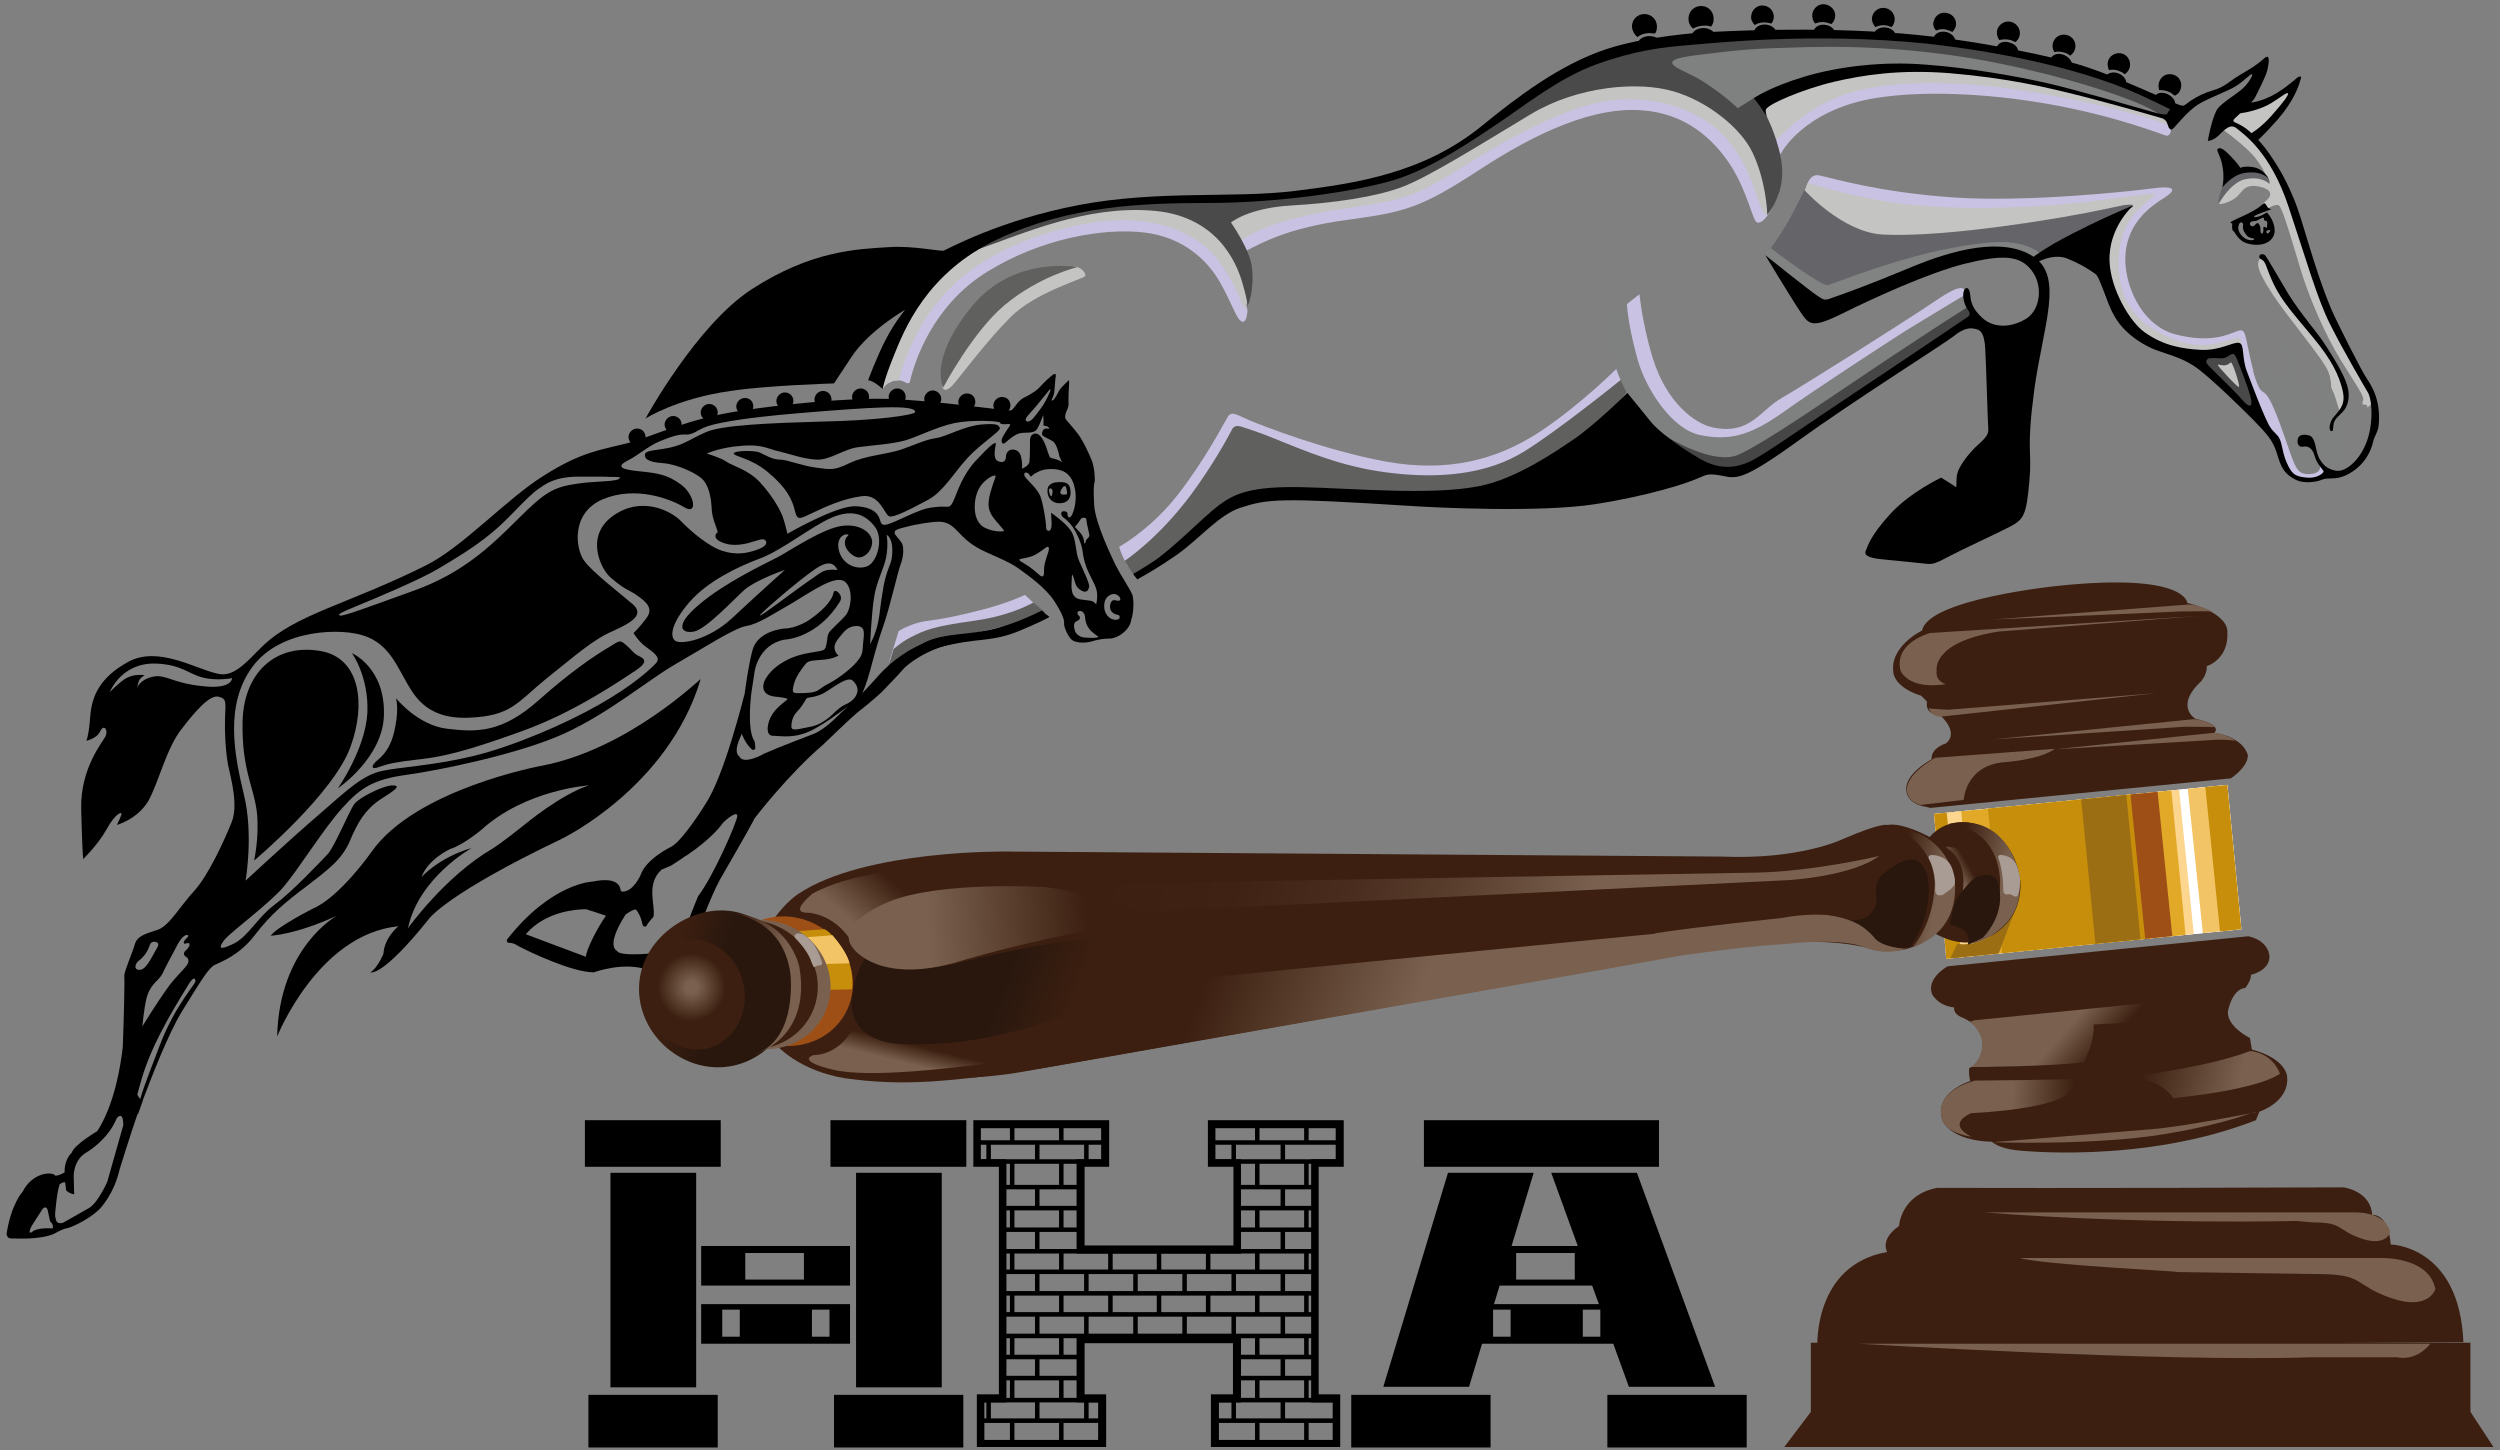 <?xml version="1.0" encoding="utf-8"?>
<!-- Generator: Adobe Illustrator 24.2.0, SVG Export Plug-In . SVG Version: 6.00 Build 0)  -->
<svg version="1.1" id="Layer_1" xmlns="http://www.w3.org/2000/svg" xmlns:xlink="http://www.w3.org/1999/xlink" x="0px" y="0px"
	 viewBox="0 0 498.8 289.4" style="enable-background:new 0 0 498.8 289.4;" xml:space="preserve">
<rect x="0" y="0" width="498.8" height="289.4" fill="#808080" stroke="none"/>
<style type="text/css">
	.st0{fill:#818282;}
	.st1{fill:#C9C2E2;}
	.st2{fill:#60605F;}
	.st3{fill:#C4C4C3;}
	.st4{fill:#7F8080;}
	.st5{fill:#4A4A4A;}
	.st6{fill:#474647;}
	.st7{fill:#656569;}
	.st8{fill:#484948;}
	.st9{clip-path:url(#SVGID_2_);}
	.st10{clip-path:url(#SVGID_4_);}
	.st11{fill:#FFFFFF;stroke:#FFFFFF;stroke-width:0.879;stroke-miterlimit:10;}
	.st12{fill:#7A614F;}
	.st13{fill:#FFFFFF;}
	.st14{fill:#F3C465;}
	.st15{fill:#FCD58E;}
	.st16{fill:#D2B8A2;}
	.st17{fill:#C68E0A;}
	.st18{fill:#E2A929;}
	.st19{fill:#9D4F16;}
	.st20{fill:none;stroke:#FFFFFF;stroke-width:1.549;stroke-miterlimit:10;}
	.st21{fill:#9B6E13;}
	.st22{fill:#3C1F10;}
	.st23{fill:url(#SVGID_5_);}
	.st24{fill:url(#SVGID_6_);}
	.st25{fill:url(#SVGID_7_);}
	.st26{fill:#29170E;}
	.st27{fill:url(#SVGID_8_);}
	.st28{fill:url(#SVGID_9_);}
	.st29{fill:url(#SVGID_10_);}
	.st30{fill:url(#SVGID_11_);}
	.st31{fill:#A99C94;}
	.st32{fill:url(#SVGID_12_);}
	.st33{fill:url(#SVGID_13_);}
	.st34{fill:url(#SVGID_14_);}
	.st35{fill:url(#SVGID_15_);}
	.st36{fill:url(#SVGID_16_);}
	.st37{fill:url(#SVGID_17_);}
	.st38{fill:url(#SVGID_18_);}
	.st39{fill:url(#SVGID_19_);}
</style>
<g>
	<g>
		<path class="st0" d="M404.3,48.2c-3.8-1.4-12.3-0.8-19.4,0.6s-20.9,6-20.9,6l-10-6.3c-0.3,0.3-0.5,0.7-0.8,1
			c-0.4,0.5-0.8,1-1.1,1.4c2.2,2.6,10.1,11,11.1,11.1c1.1,0.1,24.2-10,31.4-11.4c7.2-1.4,11.1,1.9,11.1,1.9l2.2-1.6
			C407.9,50.8,408.1,49.6,404.3,48.2z"/>
		<path class="st1" d="M374,19.6c8.9-1.5,21.8-1.1,34.4,1.1c14.4,2.5,23.7,6.5,24,6.4c0.5-0.1,1.8-1.4-1.1-3.4
			c-2.9-2-44.4-13.1-61.6-9c-17.2,4-19.2,7.8-19.2,7.8l4.8,8.3C355.1,30.8,359.7,22,374,19.6z"/>
		<path class="st1" d="M462.9,92.5c0,0-2,0.4-3.6-0.1c-1.6-0.5-5.3-12.7-5.3-12.7s-1.6-1.5-2.9-2.4s-2.3-6.8-2.8-9
			c-0.5-2.3-0.6-2.8-2.3-2.1c-1.6,0.6-5.1,2.3-12,0.5c-6.9-1.8-10.5-10.4-9.9-16.3c0.6-5.9,4.6-9,7.8-11c3.1-2,1-2.3-2.6-1.8
			c-3.6,0.5-24.5,2.8-39.4,1.8c-14.9-1-24-3.8-26.9-4.4c-2.9-0.6-3,4.8-3,4.8s1.6,4.9,6.5,7c4.9,2.1,8.4,2.3,23.5,1
			c15.1-1.3,29.9-2.8,29.9-2.8s0.5-1.4-0.6,8s7.5,15.1,14.9,17.1c7.4,2,11.3-0.4,11.3-0.4s3.8,8.8,5.1,11.7c1.4,2.9,3.4,6,3.4,6
			s0.6,6.3,4.1,7.9c3.5,1.6,6-0.9,6-0.9L462.9,92.5z"/>
		<path class="st1" d="M386.2,60c-5.9,4-26.2,16.8-30.7,19.4c-4.5,2.6-6.3,7.4-13.7,5.9c-3.8-0.8-9.3-5.1-12-13.7
			c-1.6-5.2-2.4-10.2-2.7-12.9l-2.4,1.9l-0.6,0.5c-0.2,2.2-0.6,12.2,4.3,18c5.5,6.5,8.8,15.9,24.3,7.4C368.3,78,387,64.3,387,64.3
			l5.9-4.4l-0.3-0.5C392,57.5,392.1,56,386.2,60z"/>
		<path class="st1" d="M246,46.6c1.5,2.3,0.7,4.4,2.7,3.4c3.2-1.6,8.2-4.5,19.9-6.1c11.7-1.6,14.7-2.3,26.4-9.9
			c11.7-7.7,23-12.7,32.5-12c8.9,0.6,14.4,5.8,17.8,11c3.4,5.3,4.4,11.2,5.3,11.4c0.9,0.3,2.4-1.5,2.9-3.1
			c0.5-1.6-0.8-12.4-9.3-19.3c-9-7.4-19.8-8-33-3.9c-13.5,4.3-23.2,16.7-32.5,18.7c-9.3,2-23.1,3.5-29.9,5
			C241.9,43.2,246,46.6,246,46.6z"/>
		<path class="st1" d="M239.1,47c-7-3.5-10.8-6.7-28.2-1.9c-17.4,4.8-26.4,12.8-30.2,22.7c-2,5-2.9,7.5-3.4,8.7
			c0.5-0.4,1.1-0.6,1.8-0.6c0.1,0,0.3,0,0.4,0c0.5,0.1,0.9,0.2,1.3,0.5c0.2,0.1,0.6,0.1,0.7-0.1c0.1-0.3,0.2-0.8,0.3-1.2
			c0.7-2.5,4-14,15.2-20.9c10.7-6.6,23.1-8.8,31.4-7.8c7.4,0.9,12.3,5.2,15,9.9c1.9,3.3,3.2,6.9,4,7.6c1.4,1.3,1.5-2,1.5-2
			S246.1,50.5,239.1,47z"/>
		<path class="st1" d="M204.5,118.7c-1.1,0.5-3.6,1.6-7.6,2.7c-5.6,1.5-8.9,2.1-12,2.5c-2.6,0.3-4.9,1.6-5.6,2l-1.1,3.6l-0.7,2.3
			c-0.1,0.7,0.1,1.1,1.2,0.1c2.1-2,7.5-4.3,13.6-4.6c5.1-0.3,13.7-3.8,16.2-4.9L204.5,118.7z"/>
		<path class="st2" d="M206.2,120.2c-2,1.1-5.9,2.8-11.5,3.6c-8.5,1.2-9.9,1.8-12.9,3.3c-1.4,0.7-2.6,1.6-3.5,2.4l-1.1,3.6l-0.2,0.6
			c1.2-1.1,5.8-5.4,8.5-5.8c3.1-0.4,15.2-2.6,19.9-4.5c1.4-0.6,2.4-0.9,3.1-1.2L206.2,120.2z"/>
		<path class="st1" d="M322.9,73.2c0,0-7.4,7.5-15.9,13.1c-8.5,5.5-18.2,8-30.5,5.8c-12.3-2.3-24.7-7.2-27.1-8.2
			c-2.4-1-3.6-2-4.4-0.8c-0.8,1.3-4.4,8.4-10,15.6c-5,6.4-10.5,9.7-11.7,10.4c0.3,1.1,0.8,2.3,1.7,3.8c0.9-0.7,3.5-2.7,8.8-7.1
			c6.8-5.6,12.9-18.4,12.9-18.4s4,1.9,15.3,5.6c11.3,3.8,24.5,4.8,39.5,0c15.1-4.8,22.5-18.1,22.5-18.1L322.9,73.2z"/>
		<path class="st3" d="M353.6,28.9c0,0,5.4-6.5,13-9.5c7.6-3,17.9-3.3,29.5-2.3c10.6,1,23.6,4,29.1,5.5c5.5,1.5,7.5,2.4,7.5,2.4
			l-0.1-1.4c0,0-23.2-7.3-35.4-8.7c-12.3-1.4-20.6-1.8-27.9-0.6c-8.5,1.4-18.8,7-18.8,7L353.6,28.9z"/>
		<path class="st3" d="M446.5,21.7c0,0,3.8-0.8,6.2-1.8s5.3-3.3,5.3-3.3s-1.4,3.8-4.5,7.2c-3,3.4-4.4,4.1-4.4,4.1l-4.4-4L446.5,21.7
			z"/>
		<path class="st3" d="M443,25.5c0,0,5.2,3.6,7.2,6.3s2.1,3.9,2.1,3.9s-4.8-1.3-6.3,0.4c-1.6,1.7-3.3,4.6-3.3,4.6s1.5,0.1,3.3-1.2
			c1.3-0.9,1.6-2.9,4.6-2.3c3,0.6,2.6,1.9,1.7,2.7s-0.9,0.9-0.9,0.9l0.8,1c0,0,1.8-1.3,2.5-0.8s2.5,6.7,4.3,12.7s5.1,13.4,8,18.1
			c2.9,4.7,4.7,7.2,4.5,7.9s-0.3,1.8,0.4,1.7c0.7-0.1,2.1-0.9,0.9-3.3c-1.1-2.4-7.1-12.9-9.8-19.5c-2.7-6.7-6.5-21.1-8.7-24
			s-3.4-5.8-6-7.8s-3.9-2.8-3.9-2.8L443,25.5z"/>
		<path class="st3" d="M451.2,51.2c-0.8,1.1-1.5,1.7,1.9,7c3.4,5.3,10.5,13.4,11.5,16.1c1,2.7,0.3,6,0.3,6s0.4,2.8,1.9,1.6
			c1.6-1.2,2-6.3-1.3-10.2c-3.3-3.9-9.7-12.1-11.2-15.5C452.8,52.8,451.7,50.4,451.2,51.2z"/>
		<path class="st3" d="M235.1,41.5c-7.4-2.6-26.3,0.8-37,5.3c-10.7,4.5-15.8,13.9-19,21.9s-3,8.8-3,8.8l0.1,0
			c0.6-0.9,1.6-1.6,2.7-1.6c0.1,0,0.3,0,0.4,0c0.6-2.2,2.2-7.6,5.9-13.1c6-8.9,15.5-14.5,28.7-17.6c12.6-2.9,20.5-0.4,25.8,3.4
			c5.3,3.8,8.5,13,8.5,13s0.5,0.1,0.7-2C249.7,53.7,242.5,44.1,235.1,41.5z"/>
		<path class="st3" d="M214.4,53.2c1.3,0,2.4,1.4,2.1,1.9c-0.3,0.5-10.1,3.3-14.9,8.2c-4.8,4.8-9.9,11.7-11.4,13.4
			c-1.4,1.7-3,1.5-1.6-1.5s6.8-12,13.6-16.5C210.5,53.3,214.4,53.2,214.4,53.2z"/>
		<path class="st3" d="M353.7,41.1c0.2-0.8,0.3-1.7,0.3-1.7c0.2-1.5-2.1-10.8-5.7-14.8c-5.5-6.1-14.4-9.2-27.2-8.9
			c-12.9,0.3-25.4,12.7-35.4,17.6c-10,4.9-20.1,5.9-28.2,6.7c-8.1,0.8-15.4,3.8-15.4,3.8l3.6,5.1c0,0,0,0,4.5-2.4
			c4.5-2.4,11.7-4,19.6-5.1c7.8-1.1,11.9-2.1,17.1-5.1c5.2-2.9,15.6-10.4,27.9-14.7c12.2-4.3,22.7,0,27.2,3.7
			c7.5,6.2,8.5,15.6,10,17.2c0.2,0.3,0.5,0.4,0.7,0.3c0.4-0.5,0.8-1,1-1.6C353.7,41.2,353.7,41.1,353.7,41.1z"/>
		<path class="st3" d="M447,67.6c-0.1-0.4-1.4,0.1-4.8,0.9c-3.4,0.8-8.2,0.3-13.7-3.6c-5.5-3.8-6.6-10.7-5.3-16.8
			c1.3-6.1,7.1-9,6.8-9.3c-0.3-0.4-5.3,0.5-14,1.5c-8.7,1-23.5,1.8-35.1,0.5c-10.1-1.1-18.2-3.7-20.2-4.3c-0.2,0.5-0.4,0.9-0.6,1.5
			c-0.5,1.2-1.2,2.5-1.8,3.7l-1.8,4.9c0,0,14.7,4.8,27.5,2c12.8-2.8,26.2-0.8,30.4,0c4.2,0.8,5.6,6.5,7,10.9c1.4,4.3,5.2,8.2,9.9,10
			c4.7,1.8,8.9,1.4,11.5,0.9c2.6-0.5,4.4,0.1,4.4,0.1S447.1,68,447,67.6z"/>
		<path class="st4" d="M449.5,73.8c0,0,0.9,3.8,1.9,4.3c1,0.5,2,2.1,4.3,8.7c2.3,6.5,2.4,7.8,5,7.8c2.5-0.1,2.2-1.5,2.2-1.5
			s-1.3-5.3-2.1-5.5c-0.8-0.2-1.4-0.5-1.4-0.5s1.8-0.9,2.8,0.3c0.9,1.2,1.9,4.8,3.4,5.3c1.5,0.6,2.5-0.4,2.5-0.4s-1.1-0.9-0.9-1.8
			c0.1-0.9-0.8-3.6,0.7-6c1.4-2.4,2.3-2.7,3.3-2.7c0.9,0,1.8-1.1,0.4-1.1c-1.4-0.1-3.6,1.7-4.4,1.5s-0.7-2-1.9-4.5
			c-1.3-2.5-4.3-5.8-4.3-5.8s0.4,2.5,1.2,5.1c0.8,2.6,0.6,4.2,0.5,5.3c-0.1,1.1-0.3,1.5-0.3,1.5s-2.4-3.7-3.5-6.8s-1-5.6-2.1-7.1
			s-1.9-1.5-1.9-1.5s1.3,2.2,1.1,5.2c-0.1,1.7-0.4,3.6-0.4,3.6s-0.6-1.1-2.2-3.3c-1.6-2.3-2.9-3.8-2.9-3.8s0.1,2.1,0.7,3.1
			c0.6,1.1,1.1,2.4,0.6,2.2C451.1,75.1,449.5,73.8,449.5,73.8z"/>
		<path class="st2" d="M323.5,75.7c0,0-13,10.5-19.6,14.5c-6.6,4-14.9,5.2-24.1,4.4c-9.2-0.8-15.5-3-24.3-6.6
			c-4.3-1.8-6.7-2.5-7.9-2.9c-1.4-0.4-1.7,0.4-1.9,0.8c-1,1.9-3.8,7-8,12.7c-6.6,8.9-13.3,13.3-13.3,13.3c0.2,0.3,0.3,0.6,0.5,0.8
			c0.1,0.1,0.1,0.2,0.2,0.3c0.6,0.9,1,1.6,1.4,2.1c1.4-0.7,11.8-7.8,15.2-11.2c3.4-3.4,6.7-5.1,11.2-5.9c4.5-0.8,13.8,1.6,34.9,2
			c21.1,0.4,37.3-22.5,37.3-22.5L323.5,75.7z"/>
		<path class="st4" d="M392.1,58.8c0,0-6.2,3.7-11.9,7.2c-5.6,3.6-17.6,11.4-24.5,16.3c-6.9,4.9-11,5.6-16.5,4.5
			c-5.5-1.1-10.8-9-12.5-15.2c-1.5-5.5-2-9-2.1-11.1l-4.4,3.5c0.4,2.4,1,5.9,2.1,9.1c2.4,7.4,7.2,12.7,13.6,16.6
			c6.3,3.9,11.1,2.5,16.9-0.3c5.8-2.8,40.1-27.7,40.1-27.7L392.1,58.8z"/>
		<path class="st4" d="M333.4,12c-1.2,1,2.4,2.9,6.9,5.7s6.8,4.7,6.8,4.7s8.9-7.4,21.3-9c12.4-1.6,28.4,0.8,36.3,2.1
			c7.9,1.4,26.9,7.3,26.9,7.3l0.3-0.5c0,0-18-9.5-45.9-12.1C358.1,7.5,336.3,9.7,333.4,12z"/>
		<path class="st5" d="M397.6,9.7c-19.9-3.5-23.9-2.5-29.6-2.6c-5.7-0.1-17.3,0.5-25.1,0.8c-7.8,0.4-14.1,0.4-21.6,2.9
			c-10.5,3.5-29.5,19.6-40,22.8c-10.4,3.2-21.2,5.7-37,6c-15.8,0.3-22,0.2-35.8,3.7c-13.7,3.5-13.9,6.9-13.9,6.9l0.4-0.4
			c9.2-3.2,21.4-8.7,34.5-7.8c13.2,0.8,17.2,10.3,18.4,14.5s1,4.6,1,4.6s1.4-2.8,0.9-7.6c-0.3-3.6-4.2-9.1-4.2-9.1s3.4-2.9,12-3.4
			c8.7-0.5,16.7-1.7,21.9-3.6c5.3-1.9,16.4-8.9,25.9-14.6s21.5-6.6,28.4-4.6c7,2,13.5,7.4,15.8,12.1c2.7,5.6,3,11.7,3,12.6
			c0.4-0.5,0.8-1.1,1.1-1.6c0.7-1.3,1.1-2.4,1.4-3.3c0.5-1.8,0.7-4,0.2-6.5c-0.9-4.8-3-8.9-4.2-10.8c-0.5-0.8-0.9-1.3-0.9-1.3
			l-3.5,2.2c0,0-2.3-2.4-7-5.4c-3.7-2.4-10.9-4-1.2-5.2c9.7-1.2,11.2-1.3,22.2-1.6c11-0.3,24.8,0.5,38.4,3.3
			c13.7,2.8,23.2,6.1,27.5,7.9c4.3,1.8,6,3.5,6,3.5l1.6-2.3C434.2,21.8,417.4,13.2,397.6,9.7z"/>
		<path class="st6" d="M332.5,87.1c0,0,9.4,5.9,14.4,3.6c5.5-2.5,17.8-11.1,28.9-18.5c11.1-7.4,16.7-10.9,16.7-10.9l1.2,2.2
			c0,0-22.2,15.2-29.3,20s-14.7,10.4-19.7,10.8c-5,0.4-7.4-0.6-9.9-2.6C332.4,89.5,328.8,84.9,332.5,87.1z"/>
		<path class="st7" d="M452.8,36.7c0,0,0.4-1.8-2.2-2.5c-2.2-0.6-3.9-0.6-5.3,0.8s-1.6,1.6-2.1,2.9c-0.4,0.9-0.6,2.3-0.7,2.7
			c0,0.2,2.6-4.2,5.3-4.8C451.3,35,452.8,36.7,452.8,36.7z"/>
		<path class="st8" d="M442.3,70.1c0,0-3.1,0.3-2.7,2c0.3,1.7,8.7,10.4,9.8,9.7c1.2-0.8,0.3-3.1-0.8-5.5s-2.1-6.7-3.1-6.7
			C444.5,69.6,442.3,70.1,442.3,70.1z"/>
		<path class="st7" d="M423.9,40.9c-0.7,0.1-5.2,1.2-12.2,2.4c-8.8,1.5-25.4,4-36,3.5c-8.1-0.4-15.7-8.9-15.7-8.9s0,0,0,0
			c-0.9,2-2,4-3,5.9c-1,1.8-2.5,4.1-3.7,5.7c1.3,1,10.2,7.7,11.4,7.4c0.7-0.2,8.5-3.3,16.5-5.5c7.5-2.1,14.1-3,17.5-3.1
			c5.7-0.2,8.3,2.2,8.3,2.2s3.5-1.8,8.8-4.4s9.8-4.7,9.8-4.9C425.6,40.6,424.5,40.9,423.9,40.9z"/>
		<path d="M208.5,122.4L208.5,122.4l-0.6-0.6c-1.8,0.9-5.4,2.6-9.3,3.6c-5.4,1.4-10,0.8-14.2,2.8c-2.5,1.2-5.5,3.5-7.2,5l-1.3,4.2
			c2-2.3,6.6-7,11.7-8.3c7.7-2,10.1-0.8,16.2-3.4c3.3-1.4,4.9-2.2,5.6-2.6L208.5,122.4z"/>
		<path class="st2" d="M215,53.3c0,0-12.5-2.4-20.9,7.6c-9,10.8-5.9,16.4-5.9,16.4s5.8-11,12.2-16.4C207.5,55,215,53.3,215,53.3z"/>
		<path d="M213.6,98.1c-0.1-1.4-0.5-2-2.4-1.9c-0.7,0-2.1,0.2-2.2,1.5c-0.1,1.3,0.6,2.6,2.2,2.7S213.7,99.6,213.6,98.1z M210,98.2
			c-0.1,0.5-0.1,0.8-0.3,0.8c-0.2,0-0.6-1.3-0.3-1.5C209.7,97.3,210.1,97.7,210,98.2z M211.8,98.6c-0.5-0.2-0.1-0.9,0.2-1.3
			c0.2-0.3,0.3-0.3,0.5-0.3c0.3,0.1,0.3,0.8,0.4,1.3C213.1,98.7,212.3,98.8,211.8,98.6z"/>
		<path d="M127.5,130.9c-1-0.4-1.5-1.3-2.7-2.3c-1.2-1-1.1-0.8-3.6,0.7c-2.5,1.5-7.2,4.6-13.6,10.3c-7.5,6.7-12.5,6.5-18.4,5.8
			c-5.9-0.7-10.2-6.1-10.2-6.1s0.6,1.8-0.1,5.5c-0.6,3.4-1.7,5.3-3.5,6.8c-1.5,1.2-1.4,2.1,0.3,1.4c1.7-0.6,3.4-1,8-1.5
			c4.6-0.5,9.3-1.6,20.1-5.5c10.8-3.8,20.2-10.4,23-12.2C129.5,132,128.5,131.4,127.5,130.9z"/>
		<path d="M64,129.9c-9-1.6-15.4,4.3-15.6,14.1c-0.2,9.8,2.4,13.2,2.9,18.5c0.4,4.8-0.6,9.2-0.6,9.2s16.1-13.5,19.3-22.9
			C73,140.5,71.9,131.3,64,129.9z"/>
		<path d="M70.2,130.3c0,0,3.4,4.6,3.1,11.9c-0.4,7.3-5.9,15.1-5.9,15.1s9-6.1,9.2-14.6C76.9,133.2,70.2,130.3,70.2,130.3z"/>
		<path d="M174.8,138.8C174.8,138.8,174.8,138.7,174.8,138.8L174.8,138.8L174.8,138.8z"/>
		<path d="M195.8,84.7c-3.5,0.3-6.9,2.4-9,2.7s-3.9,1.2-7,2.3c-3.1,1-7.2,1.2-10.3,2.7c-3.1,1.5-3.7,1.3-6.7,0.9s-5.7-1.6-7.2-1.6
			c-1.5,0-2.9-0.9-4-1.4c-1.1-0.5-5.3-0.4-5.2,0.2c0.1,0.6,3.5,0.9,6.8,3.7c3.8,3.1,4.9,5.6,5.4,7.7c0.5,2.1,1,1.6,3.6,0.4
			c2.5-1.2,6-2.8,9.7-3.3c3.7-0.5,4.5,3.6,5.5,4c0.9,0.4,4.8-1.7,7.8-3.3s5.3-5.6,7.9-8.4s6.6-5.3,6.4-5.9
			C199.2,84.9,199.3,84.4,195.8,84.7z"/>
		<path d="M128.8,87.2c0,0.9-0.8,1.7-1.7,1.7c-0.9,0-1.7-0.8-1.7-1.7c0-0.9,0.8-1.7,1.7-1.7C128.1,85.5,128.8,86.3,128.8,87.2z"/>
		<path d="M150.3,81.1c0,0.9-0.8,1.7-1.7,1.7c-0.9,0-1.7-0.8-1.7-1.7c0-0.9,0.8-1.7,1.7-1.7C149.6,79.4,150.3,80.1,150.3,81.1z"/>
		<path d="M143.2,82.3c0,0.9-0.8,1.7-1.7,1.7c-0.9,0-1.7-0.8-1.7-1.7c0-0.9,0.8-1.7,1.7-1.7C142.5,80.6,143.2,81.4,143.2,82.3z"/>
		<path d="M136,84.7c0,0.9-0.8,1.7-1.7,1.7c-0.9,0-1.7-0.8-1.7-1.7c0-0.9,0.8-1.7,1.7-1.7C135.2,83,136,83.7,136,84.7z"/>
		<path d="M158.3,80c0,0.9-0.8,1.7-1.7,1.7c-0.9,0-1.7-0.8-1.7-1.7c0-0.9,0.8-1.7,1.7-1.7C157.5,78.3,158.3,79,158.3,80z"/>
		<path d="M165.9,79.7c0,0.9-0.8,1.7-1.7,1.7c-0.9,0-1.7-0.8-1.7-1.7c0-0.9,0.8-1.7,1.7-1.7C165.2,78,165.9,78.8,165.9,79.7z"/>
		<path d="M173.4,79.2c0,0.9-0.8,1.7-1.7,1.7c-0.9,0-1.7-0.8-1.7-1.7c0-0.9,0.8-1.7,1.7-1.7C172.6,77.5,173.4,78.2,173.4,79.2z"/>
		<path d="M180.7,79.2c0,0.9-0.8,1.7-1.7,1.7c-0.9,0-1.7-0.8-1.7-1.7c0-0.9,0.8-1.7,1.7-1.7C179.9,77.5,180.7,78.2,180.7,79.2z"/>
		<path d="M187.8,79.6c0,0.9-0.8,1.7-1.7,1.7c-0.9,0-1.7-0.8-1.7-1.7c0-0.9,0.8-1.7,1.7-1.7C187,77.9,187.8,78.7,187.8,79.6z"/>
		<path d="M194.6,80.2c0,0.9-0.8,1.7-1.7,1.7c-0.9,0-1.7-0.8-1.7-1.7c0-0.9,0.8-1.7,1.7-1.7C193.9,78.5,194.6,79.2,194.6,80.2z"/>
		<path d="M201.6,80.9c0,0.9-0.8,1.7-1.7,1.7c-0.9,0-1.7-0.8-1.7-1.7c0-0.9,0.8-1.7,1.7-1.7C200.9,79.2,201.6,79.9,201.6,80.9z"/>
		<path d="M471.9,75c-0.9-1.4-5.5-10.4-6.8-13.4c-3.8-9.2-5.5-17.4-7.5-22.1c-1.9-4.6-3.6-7-4.8-8.8c-1.1-1.6-2.8-3.6-4.6-5
			c-0.9-0.7-1.9-1.1-2.3-1.3c-0.4-0.2-0.4-0.4,0-0.8c1-1,3.4-2.9,4.1-4.3c0.9-1.8,2.1-4.1,2.4-5.4c0.3-1.3,0.6-3.3-0.6-2.3
			c-1.2,1.1-2.4,1.9-4.8,3.3c-2.4,1.4-2.9,2.4-5.7,3.2c-2.8,0.8-6.1,2.9-7.5,5.2c-1.4,2.3-0.8,2.9-0.3,2.4c0.6-0.4,2.8-3.5,5.3-5
			c2.5-1.4,5.6-2.5,7.1-3.4c1.6-0.9,3.1-2.6,3.4-2.5c0.3,0.1-0.6,1.8-2.1,3.1c-1.6,1.3-3.4,2.3-4.6,3.6c-1.2,1.4-2.1,6.6-2.1,6.6
			s1.1,0.1,2.5-1.4c1.4-1.4,2.3-2,3.5-0.9c1.3,1.1,6.5,4.6,10.1,15.4s5.7,18.3,8.3,23.5c2.6,5.2,7,12.7,7.6,13.7
			c0.9,1.8,1.1,7.1-0.8,10.9c-1.4,2.9-3.9,5-5.7,4.6c-1.5-0.3-2.4-0.9-3.3-2.5c-0.8-1.6-0.6-4-1.9-4.5c-1.4-0.4-2.4-0.1-2.4,1.1
			c0,1.2,0.8,1.2,1.3,1.1c0.6-0.1,1.6,0.1,2.1,1.8c0.4,1.6,1.6,2.7,1.8,3.1c0.1,0.4-1.4,1.5-3.3,1.3c-2.5-0.2-3.1-0.8-4.1-3.1
			c-1-2.3-0.8-4.2-1.8-5.3c-1-1.1-1-1-1.4-1.6c-1-1.4-3.6-8.3-4.7-11.2c-1.1-2.9-0.4-5.5-1.6-5.7c-1.2-0.2-3.8,1.6-7.6,1.4
			c-3.7-0.2-7.4-0.8-11.2-3.5c-3-2.1-6.8-8.7-7-14.1c-0.3-6.8,4.7-11.2,4.7-11.2s-4.4,1.7-11.5,5.3c-6.8,3.4-9.2,5.6-9.2,5.6
			l1.2,0.6c0,0,3.5-2.1,6.4-0.9c3.4,1.4,5,2.7,5.5,3c1.1,0.7,1.9,5.1,4,8.7s6.3,6,8.9,6.8c2.6,0.9,5.2,1.6,7.8,3.6
			c3.2,2.5,8.1,7.3,10.8,10c2.7,2.8,4,4.1,4.8,6.8c0.8,2.7,1.4,4.1,3.9,5.3c1.5,0.7,4,0.4,5.1-0.1c1.1-0.5,2.6,0.1,4.6-0.8
			c1.6-0.7,4.6-2.6,5.6-6.8c0.2-1,1-2,1.1-3.3C475.1,79.3,472.8,76.5,471.9,75z M447.4,79.8c-1.1-1.3-3.7-3.8-5.5-5.6
			c-1.9-1.8-1.9-2-1.5-2.5c0.2-0.3,0.9-0.3,2.7-0.2c1.2,0,1.5-0.6,2.1-0.8c0.6-0.3,0.8,0.1,1.5,1.9c0.7,1.8,2.6,6.7,2.5,7.7
			C449.2,81.3,448.5,81.1,447.4,79.8z"/>
		<path class="st3" d="M442.5,72.8c-0.1,0.2,4,4.6,4.2,4.4c0.3-0.2-1.3-5.1-1.6-4.9c-0.2,0.1-0.6,0.6-1.4,0.6
			C442.9,72.9,442.6,72.6,442.5,72.8z"/>
		<path d="M448.8,20.5c0,0,2.4-0.1,5.4-1.9c2.9-1.8,4.2-3.3,4.5-3.3c0.4,0,0.6-0.2,0.2,0.9c-0.3,1.1-1.3,4-4.5,7.7
			c-3.3,3.7-4.3,4.4-4.3,4.4l-1.3-1.5c0,0,2-1,4.4-3.7c2.4-2.7,3.5-4.2,3.3-4.5c-0.3-0.2-1.3,0.7-3.4,2c-2.1,1.3-5.2,1.9-6.1,2
			c-0.9,0.1-0.9,0.1-0.9,0.1l0.7-1.6L448.8,20.5z"/>
		<path d="M452.6,35.6c0,0-0.9-1.8-2.8-2.2c-2-0.4-2.8,0.1-2.8,0.1s-0.5-0.9-2-2.4c-1.5-1.6-2.1-1.7-2.5-1.4s0.5,1.2,0.9,3.3
			c0.5,2.4,0,4.4,0,4.4s1.8-2.3,4-2.8C451.1,33.8,452.6,35.6,452.6,35.6z"/>
		<path d="M432.8,25.7c-0.4-1-0.4-1.7-1.4-2.1c-0.7-0.2-7.5-2.2-15.2-4.2c-8.2-2.1-15.6-3.8-27.2-4.8c-10.1-0.8-17.4,0.4-23,1.7
			c-5.7,1.3-13.8,4.6-13.7,5.7c0,1,0.4,1.5,0.4,1.5s-1.3-1.9-1.9-2.8c-0.5-0.7-0.9-1.1-0.9-1.1s3.1-2.2,10.1-4.3s15.9-3.1,24.3-2.4
			c8.4,0.6,18,2.3,24.2,3.7c6.4,1.5,17.7,4.8,19.8,5.4c2.1,0.6,3.9,1.1,4.1,0.7s0.8-1.6,2-1.6c1.2,0,1.6,0.1,2.2-0.1
			c0.6-0.3,0.8-0.3,0.8-0.3l-2.3,3L432.8,25.7z"/>
		<path d="M450.8,51.4c-0.2-0.8,0.7-0.8,1.1-0.5c0.4,0.4,2.6,4.3,4.7,7.8c2.7,4.3,5.6,7.4,7.2,9.9c1.7,2.6,3.8,5.9,4.5,8.3
			c0.6,1.9,0.3,3.6-0.5,4.8c-0.7,1-2,1.7-2.2,2.9c-0.2,1.2,0,1.5-0.5,1.4s-0.4-1.9,0.7-3c1.3-1.5,2.3-2.6,1.5-5.5
			c-0.7-2.6-1.9-5.5-5.9-10.3s-6-7-7.7-10.4c-1.6-3.4-1.6-4.5-2.3-4.9C451.2,51.7,450.9,51.7,450.8,51.4z"/>
		<path d="M452.3,42.4c0,0-0.6,0.3-0.9,0.5c-0.6,0.3-1.4,0.5-1.6,0.4c-0.5-0.2,1.6-0.9,2.4-1.2c0.9-0.3,1.1-0.4,0.9-0.4
			c-0.2,0-0.6-0.2-0.7-0.4c-0.1-0.1-0.3-0.6-0.5-0.7c-0.5-0.2-0.3,0.7-4.6,2.6c-1.4,0.6-2.3,1.1-2.3,1.2c0,0.1,0.4,0.2,0.4,0.2
			s-0.2,1.3,0.2,1.5c0.4,0.2,0.9,2,2.9,2.5c2,0.6,4.8,0.2,5.3-2.1C454.1,44.2,452.3,42.4,452.3,42.4z M448.4,47.8
			c-0.8-0.3-1.7-1.2-1.8-2.1c-0.1-0.8,0.3-1.5,0.7-1.3c0.4,0.3,0.2,0.5,0.2,0.9c0,0.6,0.3,1.1,0.8,1.7c0.3,0.4,0.9,0.5,1.4,0.6
			C450,47.8,449.4,48.1,448.4,47.8z M451.9,45.3c-0.1-0.1-0.4-0.2-0.3,0.5c0,0.6-0.2,0.9-0.4,0.8c-0.2-0.1-0.2-0.7-0.2-0.9
			c0-0.2,0-0.5-0.3-1c-0.2-0.3-0.5-0.2-0.8,0.2c-0.3,0.4-1,0.3-1-0.3c0-0.4,0.6-0.5,1-0.5c0.4,0,0.9-0.4,1.4-0.6
			c0.5-0.2,0.4,0.1,0.4,0.3s0.2,0.2,0.5,0.3c0.3,0,0.1,1.1,0.1,1.3C452.2,45.5,452.1,45.4,451.9,45.3z M452.4,46.6
			c-0.2,0-0.3-0.6-0.1-0.6C453.6,45.6,452.6,46.6,452.4,46.6z"/>
		<path d="M128.8,83.5c0,0,10.1-18.6,21.2-25.8c11.9-7.7,20.9-8,27.5-8.4c4.7-0.3,10.1,0.9,10.8,0.7c0.8-0.3,11.2-6.1,27-9.1
			s30.8-1.3,43-2.8c12.2-1.5,25.8-3.5,37.5-13.1c7-5.7,15.4-12.1,24.7-15.2c7.9-2.6,18.7-3.3,20.3-3.4c2.4-0.1,20.9-1.2,38.8,0.3
			c15.8,1.3,31.1,5,34.9,6.1c8.1,2.4,20,8.3,20.9,8.3c0.9,0,2-0.7,2-0.7l-3.2,2c0,0-6.5-3.3-10.6-4.9s-16.8-6.3-39.2-8.8
			C361.7,6.4,342,8.6,336.9,9c-5.1,0.4-10.8,1.1-18.3,3.8s-14.6,8.4-19.4,11.6c-4.8,3.2-13.2,9.1-21,11.5c-8.4,2.5-24,4.6-37.1,4.6
			s-27.7,0.5-42,7.2s-18.7,18.2-20.7,23.1c-2,4.9-2.3,6.8-2.3,6.8s-1.2-1.1-2.1-1.5c-0.7-0.3-0.8-0.2-0.8-0.2s1.7-4.7,3.6-8.3
			c1.9-3.6,3.8-5.8,3.8-5.8s-7.2,4.1-10.7,9.4c-3.5,5.3-3.5,5.3-3.5,5.3s-13.5,0.4-20.6,1.5C135,79.5,128.8,83.5,128.8,83.5z"/>
		<path d="M326.7,7.4c0.6-0.5,1.5-0.8,2.4-0.8c0.4,0,0.7,0.1,1.1,0.1c0.3-0.4,0.4-0.9,0.4-1.4c0-1.4-1.1-2.5-2.5-2.5
			c-1.4,0-2.5,1.1-2.5,2.5C325.7,6.2,326.1,6.9,326.7,7.4z"/>
		<path d="M337.8,5.7c0.7-0.4,1.5-0.6,2.5-0.6c0.4,0,0.7,0.1,1.1,0.2c0.3-0.4,0.5-0.8,0.5-1.4c0.1-1.4-0.9-2.6-2.3-2.7
			c-1.4-0.1-2.6,0.9-2.7,2.3C336.8,4.4,337.2,5.2,337.8,5.7z"/>
		<path d="M350.1,5c0.6-0.4,1.4-0.6,2.3-0.5c0.3,0,0.7,0.1,1,0.2c0.3-0.3,0.5-0.8,0.5-1.2c0.1-1.2-0.8-2.3-2.1-2.4
			c-1.2-0.1-2.3,0.8-2.4,2.1C349.3,3.8,349.6,4.5,350.1,5z"/>
		<path d="M362.2,4.7c0.6-0.3,1.5-0.4,2.3-0.2c0.3,0.1,0.6,0.2,0.9,0.3c0.3-0.3,0.6-0.7,0.7-1.2c0.3-1.2-0.5-2.4-1.8-2.7
			c-1.2-0.3-2.4,0.5-2.7,1.8C361.5,3.5,361.7,4.2,362.2,4.7z"/>
		<path d="M374.2,5.4c0.6-0.3,1.4-0.5,2.3-0.3c0.3,0.1,0.6,0.2,0.9,0.3c0.3-0.3,0.5-0.7,0.6-1.2c0.2-1.2-0.6-2.4-1.9-2.6
			c-1.2-0.2-2.4,0.6-2.6,1.9C373.4,4.1,373.7,4.9,374.2,5.4z"/>
		<path d="M386.3,6.1c0.6-0.3,1.5-0.4,2.3-0.1c0.3,0.1,0.6,0.2,0.9,0.4c0.3-0.3,0.6-0.7,0.7-1.1c0.3-1.2-0.4-2.4-1.7-2.7
			c-1.2-0.3-2.4,0.4-2.7,1.7C385.6,4.8,385.8,5.6,386.3,6.1z"/>
		<path d="M398.9,8c0.7-0.2,1.5-0.2,2.3,0c0.3,0.1,0.6,0.3,0.9,0.4c0.4-0.3,0.6-0.6,0.8-1.1c0.4-1.2-0.3-2.5-1.5-2.9
			c-1.2-0.4-2.5,0.3-2.9,1.5C398.3,6.7,398.5,7.4,398.9,8z"/>
		<path d="M409.9,10.4c0.7-0.2,1.5-0.1,2.3,0.2c0.3,0.1,0.6,0.3,0.8,0.5c0.4-0.2,0.7-0.6,0.9-1c0.5-1.2,0-2.5-1.2-3
			c-1.2-0.5-2.5,0-3,1.2C409.4,9,409.5,9.8,409.9,10.4z"/>
		<path d="M420.8,14c0.7-0.2,1.5-0.1,2.3,0.3c0.3,0.1,0.6,0.3,0.8,0.5c0.4-0.2,0.7-0.6,0.9-1c0.5-1.1,0-2.5-1.1-3
			c-1.1-0.5-2.5,0-3,1.1C420.4,12.6,420.5,13.4,420.8,14z"/>
		<path d="M430.8,18c0.7-0.1,1.5,0.1,2.3,0.5c0.3,0.2,0.5,0.4,0.8,0.6c0.4-0.2,0.8-0.5,1-0.9c0.6-1.1,0.3-2.5-0.8-3.1
			c-1.1-0.6-2.5-0.3-3.1,0.8C430.6,16.6,430.6,17.3,430.8,18z"/>
		<path d="M329.1,7.2c-1.4,0-2.4,0.8-2.4,1.8c0,0.1,0,0.2,0,0.2c1.6,0,3.2-0.1,4.9-0.3C331.4,7.9,330.4,7.2,329.1,7.2z"/>
		<path d="M342.4,7.5c0-0.9-1-1.8-2.3-1.9c-1.3-0.1-2.5,0.6-2.6,1.6c0,0.2,0,0.3,0,0.4C339.3,7.3,340.9,7.3,342.4,7.5z"/>
		<path d="M354.4,6.7c0.1-0.9-0.9-1.7-2.1-1.8c-1.2-0.1-2.3,0.6-2.3,1.5c0,0.2,0,0.4,0.1,0.6c1.5,0,2.9,0,4.3,0
			C354.3,6.9,354.4,6.8,354.4,6.7z"/>
		<path d="M366.2,7c0.1-0.9-0.7-1.8-1.8-2c-1.2-0.3-2.3,0.3-2.5,1.1c-0.1,0.3,0,0.7,0.2,1C363.4,7.2,364.8,7.1,366.2,7z"/>
		<path d="M378.3,7.5c0.1-0.9-0.7-1.8-1.9-2c-1.2-0.2-2.3,0.4-2.5,1.2c0,0.1,0,0.1,0,0.2C375.3,7,376.8,7.1,378.3,7.5
			C378.2,7.5,378.2,7.5,378.3,7.5z"/>
		<path d="M388.4,6.4c-1.2-0.3-2.3,0.2-2.6,1.1c0,0.2,0,0.3,0,0.5c1.4,0.4,2.9,0.4,4.3,0.5C390.3,7.6,389.5,6.7,388.4,6.4z"/>
		<path d="M402.6,10.7c0.3-0.9-0.4-1.9-1.6-2.2c-1.2-0.4-2.3,0-2.6,0.9c0,0.1,0,0.2,0,0.3c1.4,0.3,2.8,0.6,4.2,1.2
			C402.5,10.8,402.6,10.7,402.6,10.7z"/>
		<path d="M413.3,13.4c0.4-0.8-0.3-1.9-1.4-2.4c-1.1-0.5-2.3-0.2-2.7,0.6c-0.1,0.2-0.1,0.3-0.1,0.5c1.7,0,2.9,0.5,4.1,1.4
			C413.2,13.5,413.3,13.5,413.3,13.4z"/>
		<path d="M422.8,14.7c-1.1-0.5-2.3-0.2-2.7,0.6c0,0.1,0,0.1-0.1,0.2c1.3,0.5,2.9,0.6,4.1,1.6C424.5,16.2,423.9,15.2,422.8,14.7z"/>
		<path d="M433.8,21.4c0.5-0.8,0-1.9-1.1-2.5c-1-0.6-2.2-0.5-2.7,0.2c1.4,0.5,2.2,2.1,3.5,2.7C433.7,21.7,433.8,21.6,433.8,21.4z"/>
		<path d="M405.7,51.2c-6.1-4-16-1.4-24.6,2.2s-14,5.5-15.5,6c-1.5,0.6-1.7,0.5-3-0.4c-1.3-0.8-10.4-8.1-10.4-8.1s5.6,9.3,7.2,11.6
			c1.6,2.3,2.2,3,8.1,0.1c5.8-2.9,17.3-8.2,24.6-10c7.3-1.8,10.9-1.7,13.2,1.3c2.4,3,1.8,7.8-0.9,9.6c-2.8,1.8-6.3,2.1-8.7,0.1
			c-2.4-2.1-2.5-3.7-2.6-4.8c-0.1-1.1-0.6-1.7-1.1-1.1c-0.4,0.6-0.4,1.6,0,2.9c0.4,1.3,1.7,1.9,0.5,2.7c-1.2,0.8-13,8.8-22.5,15.1
			c-9.5,6.3-18.5,12.7-20.9,13.7c-2.4,1.1-5.7,1.9-10-0.6c-4.3-2.5-8.2-5.5-9.6-7.2c-1.4-1.7-4.8-5.9-4.8-5.9s-6.3,6.2-10.5,9.1
			c-3.8,2.6-11.8,8.1-19.1,9.5c-9.6,1.9-25.5,0.4-35.4,0.2c-9.9-0.2-13.3,1.2-16.5,3.6c-3.2,2.4-9.5,9-13.5,11.5
			c-2.2,1.4-3.2,2-3.6,2.2c0.2,0.3,0.3,0.5,0.5,0.7c0.1,0.1,0.2,0.3,0.3,0.4c1.5-0.8,4.6-2.6,7.9-4.9c4.4-3.1,8.4-8,12.7-9.4
			c5.6-1.8,7.8-2,33.2-0.4c5.7,0.4,26.6,1.4,37.5-0.3s18.4-4.2,20.4-5.1c2-0.8,2-1.1,4.9-0.6c2.9,0.6,4,1.2,15.2-6.9
			c11.2-8.1,29.2-19.4,31.2-21s3.2-1.6,4.1-1.4c0.9,0.2,1.9,0.4,2.1,4c0.2,3.6,0.5,14.9,0.6,15.9c0.1,1-0.3,1.7-2,3.2
			c-1.7,1.5-3.6,4-4.1,5.5s0,3.3-0.5,2.9c-0.5-0.4-2.8-1.8-2.8-1.8s-6.2,2.9-10.2,7.3s-4.4,6.3-4.8,7.2c-0.4,0.8,0,1.5,3.3,1.8
			c3.3,0.3,7.8,0.8,8.9,0.9s1.8-0.1,4.2-1.4s9.4-4.5,12.3-6s3.3-2.5,3.9-9.1c0.6-6.6-0.7-5.5,1-18.4
			C407.7,64.8,411.8,55.2,405.7,51.2z"/>
		<path d="M225.9,118.6c-0.3-0.8-2.6-4.4-3.3-5.8c-0.7-1.5-4.1-8.4-4.3-12.1c-0.2-3.7,0-4.1,0.1-4.6s0-2.8-0.6-4.3
			c-0.6-1.5-1.9-4.3-3.1-5.7c-1.1-1.4-2-2.3-2.1-2.5c-0.1-0.3-0.2-0.8,0.3-1.8c0.5-1,0.2-1.5,0.3-3.2s0.2-3,0-2.7
			c-0.3,0.3-1.4,1.3-1.8,1.9c-0.4,0.7-1,2-1.4,2.1c-0.4,0.1,0-0.4,0.2-1c0.2-0.6,0.2-1.4,0.3-2.4c0-1,0.4-2-0.1-1.9
			c-0.5,0.1-2.4,2-3.1,2.8c-0.8,0.8-2.1,1.5-3.1,2c-0.9,0.5-1.3,1.2-1.7,1.7c-0.5,0.5-0.4,0.8-1.2,0.8c-0.8,0-15.2-2-23.7-2.3
			c-8.5-0.3-22.3,1.2-29.4,2.3c-11.2,1.6-18.1,5.3-23.3,6.6c-5.2,1.3-9,1.7-16.4,6.4c-7.4,4.6-16.1,14.2-23.5,17.9
			c-15.6,7.8-26,9.7-32.7,16.2c-2.5,2.4-5.3,6-8.4,5.5c-4.2-0.6-12.2-5.9-18.4-2.4c-5.6,3.1-7.2,6.8-7.5,10.9
			c-0.3,4.1-0.8,4.8-0.8,4.8s2.1-0.4,2.8-1.9c0.7-1.5,1.6-0.3,1.1,0.9s-5.1,6.3-4.9,14.7c0.2,8.3,0.4,9.9,0.4,9.9s3-2.9,4.7-6
			c1.7-3.1,3.2-3.7,2.9-2.8c-0.3,0.9-0.9,2-0.9,2s4.1-1.1,6.3-4.8c2.1-3.8,3.6-10.5,6.6-14.3c2.9-3.8,5.7-6.9,7.4-6.5
			c1.7,0.4,1.4,1.2,1.3,4.1c-0.1,2.9,0.1,6.7,0.6,9.5c0.6,2.8,2.1,8.1,0.7,11.5c-1.4,3.5-4.6,10.5-7.4,13.6c-2.8,3-5,7-7.3,7.8
			c-2.4,0.8-4.1,1.2-4.6,2.9c-0.5,1.8-2.1,5.3-2.1,6.3c0.1,0.8-0.1,9.3-0.3,14.2c-0.4,3.5-1.6,11.4-5.1,16.8c0,0-4.5,2.6-5.1,4.3
			c0,0-1.5,1.3-1.4,3.9c-0.5,0.3-1.1,0.6-1.8,0.7c0,0-0.1,0-0.1-0.1c-0.8-0.8-4.6-0.5-6.5,3.3c0,0-2.3,2.4-3.2,8.5
			c0,0,0,0.1,0.1,0.2c0.1,0.4,0.4,0.7,1.5,0.6c0,0,5,0.3,7.8-0.9c0,0,2-1.1,2.5-1.1c0.5,0,4.2-1.5,6.6-3.8c0,0,2.9-2.8,4.1-8.1
			c0,0,2.2-7.1,3.6-11.1c0,0.2,0,0.3,0,0.3s0.4-1.1,1-2.8c0,0,0-0.1,0-0.1c0,0,0,0,0,0c1.7-4.5,5-13.1,7.8-17.7
			c3.9-6.3,5.4-8.8,6.6-9.3c1.2-0.6,4.9-1.9,8-6c3.1-4.1,6.3-6.7,10.3-9.7c4-3.1,7-5.2,8.6-9c1.6-3.8,3.1-6.3,6.1-8.3
			c3-1.9,4.3-2.8,2.3-2.8c-1.9,0.1-6.4,2.4-7.4,3.6c-1,1.1-4,8.7-5.5,10.2c-1.5,1.6-7.2,7.6-10.5,10c-3.3,2.4-5.3,6.4-8.2,7.8
			c-2.9,1.4-3.1,0.9-1.8-0.8c1.4-1.7,9.2-7.4,11.9-10.7c2.8-3.3,8.1-11.8,11.7-15.7c3.6-4,6.2-5.6,12.7-6.5
			c6.5-0.9,22.3-4.1,31.4-8.2c9-4.1,16.9-10.8,22.3-13.9c5.4-3.1,11.7-7.2,14.1-7.6s5.2-2.3,9.2-4.6c4-2.4,8.5-5.6,10.4-4.3
			c1.9,1.4,1.3,5.6,0.2,6.8c-1.1,1.3-3,2.8-3.4,3.6c-0.4,0.9-0.2,2.9-1,3.3c-1.2,0.5-4.4,0.4-7.5,2.1c-3.2,1.7-4.7,4.1-4.5,5.4
			c0.1,1.3,1.4,1.7,2.4,1.8c1.1,0.1,2.5,0.3,2.4,0.5c0,0.2-2,1.4-3,3c-1.1,1.7-1.4,4.2,0,4.3c1.7,0,4.8,0.8,8.8-1.6
			c4-2.3,4.4-3.2,6.5-4.2c2.1-0.9,2.7-2.5,3.7-5.5c0.7-2.1,1.5-5.9,3-10.2c1.5-4.2,3-11.2,3.6-12.7c0.6-1.5,0.7-3.5,0.2-4.3
			c-0.5-0.8-1.5-1.7-1.4-2c0-0.3-0.1-0.6,2-1.1c2.1-0.6,5.9-1.2,7.2-1.1c3.2,0.3,3.3,3.1,7.9,5.5c1.9,1,5.7,2.4,7.6,3.8
			s5.4,3.8,7.2,6.6c1.8,2.8,2,3.9,1.9,4.5c0,0.7,0.9,2.7,1.6,3.2c0.6,0.5,2.4,0.7,3.8,0.3c1.4-0.4,2.4-0.6,3.8-0.6
			c1.4,0,3.9-1.6,4.2-3.7C226.3,121.9,226.2,119.4,225.9,118.6z M10.5,245.1c0,0-3.3-0.3-4.2,0.8H5.9c0-0.3,0.1-0.9,0.8-1.9l1.8-2.8
			c0,0,0.7-0.8,1,0.2l0.5,2.3C10,243.7,10.8,244.3,10.5,245.1z M35.2,188.9c0.8-1.7,1.8-2.6,2.3-2.3c0.4,0.3-1.1,1-0.8,1.6
			c0.1,0.3,1-0.3,1.1,0.1s-0.3,1-0.7,1.3c-0.4,0.3-0.5,0.7-0.3,1c0.2,0.4,0.8,0.3,0.8,1.2s-1.7,2.1-3.8,4.8
			c-2.5,3.4-5.4,8.2-5.4,8.2s0.3-3.3,0.8-5.5c0.8-3.1,2.3-3.4,3.2-5C33.1,192.8,33.9,191.3,35.2,188.9z M27.8,191.6
			c0.9-0.7,1.5-1.6,1.8-2.3c0.3-0.6,0.3-1.5,1.3-1.4c1.1,0.2,0.7,0.8,0,2c-0.7,1.2-1.8,3.6-3,3.6C26.6,193.6,26.9,192.2,27.8,191.6z
			 M21.4,235.8c0,0-1.8,4.1-3.6,5.2l-5.1,2.9c0,0-1.5,0.7-1.6-0.9l0,0.1c-0.1-0.3-0.1-0.6-0.1-0.9c0,0,0.3-4.2,0.9-5.9
			c0.4-0.3,0.8-0.5,1.1-0.4l0.2,1.6c0,0,0.5,0.6,1.6,0.8l-0.1-3.6c0,0-0.1-3.3,2.6-4.8c0,0,4.2-2.4,6-6.8c0.5-0.6,1.3-1,1.3,1.4
			L21.4,235.8z M31.9,208.5c-3.1,8.1-3.4,9-3.9,10.7c0,0,0,0.1,0,0.1c-0.2-0.2-0.4-0.5-0.6-0.9c0.2-0.9,0.5-1.8,0.8-2.9
			c2.3-8.2,8.3-17.1,9.3-18.9c1.1-1.8,1.4-1.5,1.5-0.9C39.2,196.2,35,200.4,31.9,208.5z M215.2,104.2c0.5-0.7,0.5-0.9,1-0.9
			c0.8,0,0.4,0.3,0.8,1.8c0.3,1.5,0.5,1.8,0.2,2.1c-0.3,0.3-0.6,0.6-0.6,0.9c0,0.3-0.2,0.4-0.3,0.2c0-0.2,0-1-0.6-1.8
			c-0.6-0.8-1.3-1.3-1.2-1.4C214.6,104.9,214.8,104.8,215.2,104.2z M205.8,82.1c1.2-1.3,2.3-2.8,3-3.6c0.4-0.5,0.8-1.1,0.8-0.7
			c0,0.2-0.9,2.3-1.8,3.5c-1.2,1.6-2,2.9-2.8,2.8C204.3,83.9,204.6,83.4,205.8,82.1z M71.2,120.9c3.2-1.3,12.5-5.2,16.2-7.4
			c3.7-2.2,7.2-4.3,10.6-7.1c3.4-2.7,7.2-7.4,9.5-8.9c1.2-0.8,2.9-2.3,7.6-2.4c1.8,0,3.7,0,5,0c2.2,0.1,3.6,0,3.6,0.2
			c-0.2,0.9-4.5,0.6-8.5,1.2c-4.8,0.7-6.4,1.6-12,7.2c-5.6,5.6-11.1,10.7-20.5,14.1c-8.9,3.2-14.4,5.3-14.9,5
			C67.3,122.6,68,122.2,71.2,120.9z M40.4,136.9c-6-0.6-7.3-2.4-9.8-1.9c-2.8,0.6-3.2,2.2-3.2,2.2s0.1-1.5,0.8-2s0.6-0.5,0.6-0.5
			s-2-0.3-3.6,0.6c-1.3,0.7-3.3,2.8-3.3,2.8s2.3-6,9.3-5.7c5,0.2,6.5,2.1,9.3,2.8c2.8,0.7,5.8,0.1,5.8,0.1S46.4,137.6,40.4,136.9z
			 M130.9,132.3c-1.1,1.2-4.8,4.6-11.4,8.3c-6.6,3.8-17.3,8.4-25.3,10.3c-8.1,1.9-14.1,2.1-17.9,2.9c-3.9,0.8-7,3.8-12.4,8.5
			c-5.4,4.6-14.9,13.4-14.9,13.4s1.6-9.1-0.3-17c-1.9-7.9-4-18,1.7-25.7c5.7-7.7,18.1-7.7,22.4-6.1c4.3,1.5,6,5.1,7.8,8.3
			c1.8,3.2,4.1,8.3,12.8,8c8.7-0.3,9.8-3.1,15.6-7.8c5.8-4.6,9.3-7.8,13.3-9.5c4-1.8,6.2-3.3,4-5.3c-2.3-2-8.2-6.5-9.8-8.8
			c-1.7-2.4-2.6-9.5,3.8-12.2c6.5-2.7,13.4-0.1,16.2,1.6c2.8,1.7,2.1-2.5-0.6-4.5c-2.7-2-4.6-2.3-8.6-2.7c-4-0.4-4-1.1-2.1-2.1
			c1.9-0.9,4-2.8,6.3-3.8c2.4-1,4-1.5,5.3-1.4c1.4,0.1,2.4-0.9,3.7-1.4c1.3-0.6,5.9-1.8,19.3-2.9c13.4-1.1,22.9-1.8,22.8-0.2
			c0,0.6-7.7,1.7-18.3,1.9c-10.7,0.3-20.2,0.7-23.4,2.1c-3.2,1.4-4.4,2.5-7.2,3.1c-2.8,0.6-4.8,0.5-5,1.3c-0.2,0.8,0.4,1.6,3.5,1.8
			c3,0.2,7.3,2.2,8.3,3.6c1,1.4,1.4,3.3,1.5,5.6c0.1,2.3,1.5,4.5,1.1,4.7c-0.4,0.2-0.8,1.1,0.7,1.8c1.5,0.7,3.1,0.8,5.3,0.3
			c2.2-0.6,3.2-1.1,3.6-0.6c0.4,0.5,0.3,1.2-1.7,1.9s-4.1,1.1-6.9,0.2c-2.8-0.9-6.5-4.1-8.3-6c-2.1-2.1-8-5-13.6-0.9
			c-5.6,4.1-2.2,10.7-0.4,12.2c3.1,2.7,3.5,2.3,5.3,3.6c1.9,1.3,3.3,2.6,1.9,4.5c-1.4,1.9-2.6,3-2.6,3s1.1,1.8,2.4,2.7
			C130.1,130,132,131.1,130.9,132.3z M164.8,113.8c-0.9,0.2-1.8,1-4,2.5c-2.2,1.5-9.2,6.9-9.2,6.5c0-0.3,7.3-6.7,11.1-9.3
			c3-2,3.8-0.8,4.4,0.2C167.1,113.8,166.1,113.5,164.8,113.8z M171,138.3c-0.3,0.9-1,1.7-2.4,2.3c-1.4,0.6-2.6,2.2-3.5,2.8
			c-0.9,0.6-1.9,1.4-3.9,1.7c-2,0.4-3.3,0.8-3.3-0.1c0-1.3,0.4-2.3,1.3-3.2c1.2-1.3,1.5-2.3,1.8-2.5c0.2-0.2,2.1-0.1,4-1.4
			c1.9-1.2,4-2.8,5-2.2C170.9,136.4,171.3,137.4,171,138.3z M172.2,128.4c-0.1,2-0.2,2.4-1.3,3.7c-1.1,1.3-3.6,3.3-5.6,4.3
			c-1.9,1-1.7,1.3-2.7,1.6c-1,0.3-2.4,0.3-3.5,0.3c-1,0-1.1-0.3-0.7-1.8c0.4-1.6,1.8-3.4,2.4-4.1c0.6-0.7,1.7-0.6,3.7-0.8
			c1.9-0.2,2.8-0.8,2.8-0.8s-0.8-0.6-0.8-1.6c0-1,0.7-1.7,1.6-2.8c0.9-1.1,1.7-1.5,3-1.5C172.7,125.1,172.4,126.4,172.2,128.4z
			 M172.7,113.1c-2.3,0.6-4.7-0.8-5.3-3.2c-0.7-2.6,1.1-3.6,1.9-3.2l-0.1,0.2c0,0-0.8,0.5-0.6,1.8c0.2,1,1.4,2.3,2.5,2.5
			c1.1,0.2,2.7-0.9,2.9-2.8c0.2-1.8-2-3.9-5.8-3.5c-3.9,0.4-10.6,5-13.1,6.3c-2.5,1.3-10.6,5.1-15.7,9.5c-5.1,4.3-3.3,5.8-0.9,5.3
			c2.4-0.5,7.8-6.3,10-8.3c2.3-2,8.1-4,8.1-4s-2.5,2.3-3.1,2.8c-0.5,0.5-2.8,2.5-7.5,6.9c-4.7,4.3-10,5.2-11.2,4.5
			c-1.2-0.7-1-3.4,2.7-7.7c3.7-4.3,9.9-7.2,14.2-8.8c4.3-1.6,10.4-6.5,14.2-8.1c3.7-1.6,6.4-1,8.5,1.6
			C176.5,107.3,175,112.6,172.7,113.1z M177.9,111.5c-0.2,1.2-1,2.3-1.6,5.4c-0.8,4.5-0.6,4.7-1.1,7.3c-0.6,2.7-1.6,4.3-1.6,4.3
			s0.3-6.3,0.8-9.3c0.4-3,2-5.8,2.4-8c0.5-2.6,0.1-4.5,0.1-4.5C177.8,107.2,178.3,108.9,177.9,111.5z M200.3,105.9
			c0,0.2-2,0.3-3.8-0.6c-1.3-0.6-2.2-2.3-2-4.8c0.1-1.3,0.5-3.2,2-4.5c1.1-1,1.9-1.2,2.1-1.1c0.2,0.1-0.4,1.2-1,3.4
			c-0.6,2.3-0.6,3.6,1,5.5S200.3,105.7,200.3,105.9z M202.2,89.7c-1.1-0.1-1.5,0.8-1.5,1.5c0,0.7-0.5,1.3-1.6,0.8
			c-1.1-0.5-0.5-2.8-0.4-3.4c0-0.7-1.3,0.4-3.9,3.2c-2.6,2.7-3.7,6.1-4.3,7.5c-0.6,1.5-0.9,1.9-1.7,1.8c-0.8,0-1.1-0.1-3.2,0.2
			c-2.1,0.3-5.8,2.3-7.9,3.1c-2,0.8-1.9-0.1-2.2-0.9c-0.3-0.8-1.1-2.4-5-2.5c-3.9,0-13.4,5.5-13.4,5.5s-0.4-1.9-1-3.6
			c-0.5-1.2-1.9-3.9-4.5-6.7c-2.3-2.5-5.6-3.3-6.7-4.1s-3.9-1.6-3.9-1.6s1.8-0.9,5.4-1.4c5.7-0.7,6.4,0.4,9.2,1
			c2.8,0.7,4.5,1.4,7.2,1.6c2.8,0.2,5.6-2.2,8.6-2.5c3-0.4,6.5-0.6,9.1-1.3c2.5-0.7,6.5-2.8,10-3.5c3.4-0.7,8.8-0.4,9-0.1
			c0.1,0.1,0.1,0.3,0.4,0.3c0.3,0.1,0.9,0,1.3,0c0.7,0,0.2,0.4-0.1,0.9c-0.3,0.5-0.7,1-1.1,1.8c-0.4,0.8,0,1.3,0.3,1.2
			c0.3-0.1,1.2-1.1,2.3-1.7c1.1-0.6,1.7-0.4,2.8-0.5s1.4-0.4,1.8-1.2c0.4-0.8,0.9-2.2,0.9-2.2s0.1,0.2,0.1,0.7c0,0.5,0,1,0,1.2
			c0,0.3,0.5,0.1,0.8,0.3c0.3,0.2,0.4,0.5,0.4,0.5s0-0.1-0.7-0.1c-0.6,0-0.8,0.7-0.8,1.1c0,0.5,1.3,0.9,2.1,1.4
			c0.8,0.5,1.2,2.3,1.3,2.7c0,0.4,0.6,1.5,0.6,1.5s-0.7-0.5-1.7-0.7c-1-0.2-0.7-0.2-1.5-2.4c-0.8-2.2-1.6-2.6-2.1-2.6
			c-0.5,0-1.1,0.4-1.1,1.4c0,0.9,0,3.3-0.1,4.2c-0.1,0.9-1.5,1.4-1.5,1.4s0.1-1.1-0.1-1.9C203.7,90.7,203.3,89.8,202.2,89.7z
			 M208.8,111.2c-0.5,1.6-0.5,2.1-0.5,3c0,0.9-0.3,0.9-0.7,0.7c-0.4-0.3-1.1-1-2.2-1.8c-1.1-0.8-2.7-1.4-1.7-1.6
			c1-0.2,1.9-0.3,3-0.9c1.1-0.6,1.9-1.4,2.3-1.5C209.4,109.1,209.4,109.6,208.8,111.2z M215.3,111.9c-0.8-1.8-0.5-4.4-1.7-6.1
			c-1.2-1.7-3.9-3.5-3.9-3.5s0,0,0.1,1.7c0.1,1.7-0.3,2-0.7,1.9c-0.4-0.1-0.4-0.7-0.4-1.1c0-0.4-0.4-3.5-1-5.4
			c-0.5-1.9-3.1-3.8-3.3-4.5c-0.2-0.7,0.4-0.7,0.7-0.5c0.3,0.2,0.4,0.6,0.6,0.7c0,0,0.6-0.6,1.1-0.8c0.8-0.4,1.5-0.8,3.6-0.7
			c2.2,0.2,3.6,1.3,4.1,4.1c0.5,2.8-0.6,5.4-1,5.5c-0.4,0.1-0.5-0.2-0.5-0.6c0-0.4-0.2-0.6-0.8-0.6c-0.6,0-0.6,0.8-0.1,1.2
			c0.5,0.4,1.8,1.2,3,3.9c1.2,2.7,0.7,3,1.4,5.3c0.7,2.3,2,4,2.3,5.4c0.3,1.4-0.1,2.8-0.1,2.8s-0.1-0.2-0.5-0.5
			c-0.4-0.3-0.5-0.2-2.6-0.5c-2.1-0.3-1.8-2.6-1.8-3.3c0-0.6,0.1-1.7,0.1-1.7s0.3,0.4,0.5,1.3c0.2,0.8,0.5,1.5,1.5,2
			c1,0.5,1.3-0.3,1.4-0.8C217.5,116.6,216.1,113.7,215.3,111.9z M219.1,127.1c-0.2,0.2-1.4,0.2-2.7,0.1c-1.3-0.1-1.9-1-2-1.6
			c-0.2-0.6-0.2-1.5,0.5-1.7c0.7-0.3,0.7-0.8,0.3-1.1c-0.3-0.3-0.4-0.9,0.3-0.9c0.5,0,1,0.5,1,1.4c0.1,0.9,0.4,1.8,1.2,2.6
			C218.9,127,219.3,127,219.1,127.1z M223.5,119.7c-0.1,0.2-0.4,0.2-0.8,0.1c-0.4-0.1-1-0.2-1.2,0.9c-0.2,1.1,0.5,1.7,1.2,1.9
			c0.7,0.1,0.7,0.3,0.7,0.6c0,0.3-0.5,0.6-1.3,0.4c-0.8-0.2-1.8-1.1-1.8-2.7c0-1.6,1-2.3,1.9-2.4C223,118.5,223.7,119.3,223.5,119.7
			z"/>
		<path d="M108,152.8c0,0-25.1,4.6-33.9,17.2c0,0-6.3,9-11.7,11.3c0,0-7.1,3.6-8.4,5.4c0,0,5-0.2,13.2-4c0,0-11.5,6.3-11.9,24.1
			c0,0,8.1-20.4,24.2-22c0,0-2.8,2.2-3,5.5c0,0-1.2,2.9-2.6,3.7c0,0,2.3,1.1,11.7-10.7c0,0,3.4-4.9,26.4-15.9
			c0,0,21.3-10.2,27.8-31.9C139.8,135.3,125.4,149.5,108,152.8z M104.7,164.5c-4.2,3.4-6.4,4.8-6.4,4.8
			c-9.5,5.5-16.9,15.9-16.9,15.9c2.1-10.1,12.7-16,12.7-16c-6.6,1.9-10,5.8-10,5.8c1.3-3.6,5.7-5.6,5.7-5.6c2.6-0.8,6.2-3.8,6.2-3.8
			c8.9-8.1,21.5-8.9,21.5-8.9C111.9,158.5,104.7,164.5,104.7,164.5z"/>
		<path d="M191.7,127.6l-0.1-0.5c0-0.2-0.2-0.4-0.5-0.4c-1.8,0.1-9.5,0.9-16.1,8.4c0,0-3.5,4.1-7.1,7c0,0,0,0,0,0
			c-0.3,0.3-3.2,3.4-5.5,4.3c0,0-6.6,2.5-9.8,3.9c0,0,0,0,0,0c-0.3,0.2-4.3,2.4-5.1,0.6c0,0-1.1-0.5-0.1-3.1l0.6-1.4
			c0,0,0.7,2,2,3.1c0.3,0.3,0.8,0,0.7-0.4l-0.1-1c0-0.1-0.1-0.2-0.1-0.3c-0.3-0.4-1.4-2.3-0.6-9.5c0,0,0,0,0,0c0-0.2,0.5-3,0.6-3.9
			c0,0,0,0,0,0c0-0.3,0.7-5.8,6.1-6.8c0,0,0,0,0.1,0c0.5,0,6.6-0.6,10.9-7.6c0,0,0.7-1.1-0.6-2c-0.3-0.2-0.7-0.1-0.7,0.3
			c-0.2,1-1.2,2.9-5,5.5c0,0-2.5,1.6-4.8,1.6c0,0-5.5,0.4-6.4,4.5c0,0-0.6,1.8-1.5,8.3c0,0,0,0,0,0.1c-0.2,0.7-4.1,16.6-7.9,22.2
			c0,0-4.3,7-6.7,8.4c0,0,0,0,0,0c-0.4,0.2-5.1,2.5-6.2,5.7c0,0-1.4,3.3-3.6,3.3c-0.2,0-0.4-0.2-0.4-0.4c-0.1-0.8-0.8-2.6-5.6-1.6
			c0,0-8.1,0.2-17,11.5c-0.2,0.3,0,0.7,0.3,0.7c0.6,0,1.3,0.2,1.8,0.6l0,0c0,0,0,0,0.1,0c0,0,0.1,0,0.1,0.1c0.1,0.1,0.1,0.1,0.2,0.1
			c1.9,1,10.4,5.1,14.8,5.1c0,0,6.1-2.3,11-0.4l0.8-3.4c0,0-6.8,0.7-7.2-0.5c0,0-2.4-0.8,1.7-7.2c0.5-0.4,1-0.7,1.7-1
			c0.2-0.1,0.4,0,0.5,0.1c0.3,0.4,0.9,1.3,1.2,2.9c0.1,0.4,0.6,0.5,0.8,0.2c0.3-0.6,0.8-1.1,1.3-1.7c0.1-0.1,0.1-0.1,0.1-0.2
			c0.4-2.1-1.6-6.4,1.6-9.3l1.9-0.8c0,0,0.9-0.6,2-1.3c0.4-0.3,0.8-0.6,1.2-0.8c0,0,4.9-3.2,7.2-6.5c0,0,0,0,0.1-0.1
			c0.3-0.3,2.7-2.4,2.7-1.2c0,1.1-4.7,11.9-7.8,16c-0.1,0.1-2.6,6.5-2.6,6.6c0.1,1.1,2.7-3.9,2.7-2.5c0,0.5,0.7,0.6,0.9,0.2
			c1.1-2.9,2.5-6.1,3.4-7.7c0,0,5.9-10.2,6.7-11.8c0,0,0,0,0-0.1c0.4-0.6,7-9.1,13.9-15c0,0,0,0,0,0c0.2-0.2,5.5-5.3,6.6-6.2
			c2.7-2.1,4.8-4,4.9-4.1c0,0,0,0,0,0c0.1-0.1,3.8-3.9,4.6-4.9c0,0,0,0,0,0c0.2-0.2,4.2-4.1,11.4-5.2
			C191.6,128,191.7,127.8,191.7,127.6z M116.9,190.9l-12-4.5c1.8-2.1,5.4-4.8,11.9-5c0,0,0.1,0,0.1,0c0.3,0.1,2,0.6,4,1.3
			C119,185.4,116.9,189.7,116.9,190.9z"/>
	</g>
	<g>
		<g>
			<rect x="116.7" y="223.5" width="27.1" height="9.3"/>
			<rect x="121.8" y="234" width="17.1" height="42.8"/>
			<rect x="117.4" y="278.3" width="25.8" height="10.5"/>
		</g>
		<g>
			<rect x="165.7" y="223.5" width="27.1" height="9.3"/>
			<rect x="170.8" y="234" width="17.1" height="42.8"/>
			<rect x="166.4" y="278.3" width="25.8" height="10.5"/>
		</g>
		<path d="M139.9,248.6v7.9h29.7v-7.9H139.9z M160.4,255.3h-11.7V250h11.7V255.3z"/>
		<path d="M139.9,260.2v7.9h29.7v-7.9H139.9z M147.6,266.7h-3.5v-5.4h3.5V266.7z M165.5,266.7h-3.5v-5.4h3.5V266.7z"/>
		<g>
			<path d="M293.8,248.6v7.9h29.7v-7.9H293.8z M314.2,255.3h-11.7V250h11.7V255.3z"/>
			<path d="M293.8,260.2v7.9h29.7v-7.9H293.8z M301.4,266.7h-3.5v-5.4h3.5V266.7z M319.3,266.7h-3.5v-5.4h3.5V266.7z"/>
		</g>
		<g>
			<polygon points="293.1,276.7 276,276.7 288.9,234 306,234 			"/>
			<rect x="269.6" y="278.3" width="27.8" height="10.5"/>
		</g>
		<g>
			<rect x="284.1" y="223.5" width="46.9" height="9.3"/>
			<polygon points="342.2,276.7 325,276.7 309.5,234 326.6,234 			"/>
			<rect x="320.7" y="278.3" width="27.8" height="10.5"/>
		</g>
		<g>
			<defs>
				<path id="SVGID_1_" d="M266.6,287.9h-24v-8.8h4.4l0-12h-31.5l0,12h4.3v8.8h-24v-8.8h4.4v-47.2H195v-7.5h25.3v7.5h-4.9v17.5h31.5
					v-17.5h-5.1v-7.5h25.3v7.5h-4.9v47.2h4.3V287.9z"/>
			</defs>
			<clipPath id="SVGID_2_">
				<use xlink:href="#SVGID_1_"  style="overflow:visible;"/>
			</clipPath>
			<g class="st9">
				<g>
					<rect x="194.2" y="227.5" width="72.8" height="0.9"/>
				</g>
				<g>
					<rect x="194.2" y="231.3" width="72.8" height="0.9"/>
				</g>
				<g>
					<rect x="194.2" y="236.4" width="72.8" height="0.9"/>
				</g>
				<g>
					<rect x="194.2" y="240.6" width="72.8" height="0.9"/>
				</g>
				<g>
					<rect x="194.2" y="244.9" width="72.8" height="0.9"/>
				</g>
				<g>
					<rect x="194.2" y="249.2" width="72.8" height="0.9"/>
				</g>
				<g>
					<rect x="194.2" y="253.3" width="72.8" height="0.9"/>
				</g>
				<g>
					<rect x="194.1" y="257.6" width="72.8" height="0.9"/>
				</g>
				<g>
					<rect x="194.1" y="261.8" width="72.8" height="0.9"/>
				</g>
				<g>
					<rect x="194.1" y="266.1" width="72.8" height="0.9"/>
				</g>
				<g>
					<rect x="194.1" y="270.3" width="72.8" height="0.9"/>
				</g>
				<g>
					<rect x="194.1" y="274.5" width="72.8" height="0.9"/>
				</g>
				<g>
					<rect x="194.1" y="278.9" width="72.8" height="0.9"/>
				</g>
				<g>
					<rect x="194.1" y="283" width="72.8" height="0.9"/>
				</g>
				<g>
					<g>
						<rect x="201.5" y="224" width="0.9" height="3.8"/>
					</g>
					<g>
						<rect x="211.3" y="224" width="0.9" height="3.8"/>
					</g>
					<g>
						<rect x="221.1" y="224" width="0.9" height="3.8"/>
					</g>
					<g>
						<rect x="230.8" y="224" width="0.9" height="3.8"/>
					</g>
					<g>
						<rect x="240.6" y="224" width="0.9" height="3.8"/>
					</g>
					<g>
						<rect x="250.4" y="224" width="0.9" height="3.8"/>
					</g>
					<g>
						<rect x="260.2" y="224" width="0.9" height="3.8"/>
					</g>
				</g>
				<g>
					<rect x="201.5" y="232" width="0.9" height="5"/>
					<rect x="211.3" y="232" width="0.9" height="5"/>
					<rect x="221.1" y="232" width="0.9" height="5"/>
					<rect x="230.8" y="232" width="0.9" height="5"/>
					<rect x="240.6" y="232" width="0.9" height="5"/>
					<rect x="250.4" y="232" width="0.9" height="5"/>
					<rect x="260.2" y="232" width="0.9" height="5"/>
				</g>
				<g>
					<rect x="201.5" y="241" width="0.9" height="4.4"/>
					<rect x="211.3" y="241" width="0.9" height="4.4"/>
					<rect x="221.1" y="241" width="0.9" height="4.4"/>
					<rect x="230.8" y="241" width="0.9" height="4.4"/>
					<rect x="240.6" y="241" width="0.9" height="4.4"/>
					<rect x="250.4" y="241" width="0.9" height="4.4"/>
					<rect x="260.2" y="241" width="0.9" height="4.4"/>
				</g>
				<g>
					<rect x="201.5" y="249.5" width="0.9" height="4.4"/>
					<rect x="211.3" y="249.5" width="0.9" height="4.4"/>
					<rect x="221.1" y="249.5" width="0.9" height="4.4"/>
					<rect x="230.8" y="249.5" width="0.9" height="4.4"/>
					<rect x="240.6" y="249.5" width="0.9" height="4.4"/>
					<rect x="250.4" y="249.5" width="0.9" height="4.4"/>
					<rect x="260.2" y="249.6" width="0.9" height="4.4"/>
				</g>
				<g>
					<rect x="201.5" y="258.1" width="0.9" height="4.4"/>
					<rect x="211.3" y="258.1" width="0.9" height="4.4"/>
					<rect x="221.1" y="258.1" width="0.9" height="4.4"/>
					<rect x="230.8" y="258.1" width="0.9" height="4.4"/>
					<rect x="240.6" y="258.1" width="0.9" height="4.4"/>
					<rect x="250.4" y="258.1" width="0.9" height="4.4"/>
					<rect x="260.2" y="258.1" width="0.9" height="4.4"/>
				</g>
				<g>
					<rect x="201.5" y="266.6" width="0.9" height="4.4"/>
					<rect x="211.3" y="266.6" width="0.9" height="4.4"/>
					<rect x="221.1" y="266.6" width="0.9" height="4.4"/>
					<rect x="230.8" y="266.6" width="0.9" height="4.4"/>
					<rect x="240.6" y="266.6" width="0.9" height="4.4"/>
					<rect x="250.4" y="266.6" width="0.9" height="4.4"/>
					<rect x="260.2" y="266.6" width="0.9" height="4.4"/>
				</g>
				<g>
					<rect x="201.5" y="275.1" width="0.9" height="4.4"/>
					<rect x="211.3" y="275.1" width="0.9" height="4.4"/>
					<rect x="221.1" y="275.1" width="0.9" height="4.4"/>
					<rect x="230.8" y="275.1" width="0.9" height="4.4"/>
					<rect x="240.6" y="275.1" width="0.9" height="4.4"/>
					<rect x="250.4" y="275.1" width="0.9" height="4.4"/>
					<rect x="260.2" y="275.1" width="0.9" height="4.4"/>
				</g>
				<g>
					<g>
						<rect x="201.5" y="283.6" width="0.9" height="4.4"/>
					</g>
					<g>
						<rect x="211.3" y="283.6" width="0.9" height="4.4"/>
					</g>
					<g>
						<rect x="221.1" y="283.6" width="0.9" height="4.4"/>
					</g>
					<g>
						<rect x="230.8" y="283.6" width="0.9" height="4.4"/>
					</g>
					<g>
						<rect x="240.6" y="283.6" width="0.9" height="4.4"/>
					</g>
					<g>
						<rect x="250.4" y="283.6" width="0.9" height="4.4"/>
					</g>
					<g>
						<rect x="260.2" y="283.6" width="0.9" height="4.4"/>
					</g>
				</g>
				<g>
					<g>
						<rect x="196.8" y="228.2" width="0.9" height="3.8"/>
					</g>
					<g>
						<rect x="206.5" y="228.2" width="0.9" height="3.8"/>
					</g>
					<g>
						<rect x="216.3" y="228.2" width="0.9" height="3.8"/>
					</g>
					<g>
						<rect x="226.1" y="228.2" width="0.9" height="3.8"/>
					</g>
					<g>
						<rect x="235.9" y="228.2" width="0.9" height="3.8"/>
					</g>
					<g>
						<rect x="245.7" y="228.2" width="0.9" height="3.8"/>
					</g>
					<g>
						<rect x="255.5" y="228.2" width="0.9" height="3.8"/>
					</g>
				</g>
				<g>
					<rect x="196.8" y="236.7" width="0.9" height="4.4"/>
					<rect x="206.5" y="236.7" width="0.9" height="4.4"/>
					<rect x="216.3" y="236.7" width="0.9" height="4.4"/>
					<rect x="226.1" y="236.7" width="0.9" height="4.4"/>
					<rect x="235.9" y="236.7" width="0.9" height="4.4"/>
					<rect x="245.7" y="236.7" width="0.9" height="4.4"/>
					<rect x="255.5" y="236.7" width="0.9" height="4.4"/>
				</g>
				<g>
					<rect x="196.8" y="245.2" width="0.9" height="4.4"/>
					<rect x="206.5" y="245.2" width="0.9" height="4.4"/>
					<rect x="216.3" y="245.2" width="0.9" height="4.4"/>
					<rect x="226.1" y="245.2" width="0.9" height="4.4"/>
					<rect x="235.9" y="245.2" width="0.9" height="4.4"/>
					<rect x="245.7" y="245.2" width="0.9" height="4.4"/>
					<rect x="255.5" y="245.2" width="0.9" height="4.4"/>
				</g>
				<g>
					<rect x="196.8" y="253.7" width="0.9" height="4.4"/>
					<rect x="206.5" y="253.7" width="0.9" height="4.4"/>
					<rect x="216.3" y="253.7" width="0.9" height="4.4"/>
					<rect x="226.1" y="253.7" width="0.9" height="4.4"/>
					<rect x="235.9" y="253.7" width="0.9" height="4.4"/>
					<rect x="245.7" y="253.7" width="0.9" height="4.4"/>
					<rect x="255.5" y="253.8" width="0.9" height="4.4"/>
				</g>
				<g>
					<rect x="196.8" y="262.3" width="0.9" height="4.4"/>
					<rect x="206.5" y="262.3" width="0.9" height="4.4"/>
					<rect x="216.3" y="262.3" width="0.9" height="4.4"/>
					<rect x="226.1" y="262.3" width="0.9" height="4.4"/>
					<rect x="235.9" y="262.3" width="0.9" height="4.4"/>
					<rect x="245.7" y="262.3" width="0.9" height="4.4"/>
					<rect x="255.5" y="262.3" width="0.9" height="4.4"/>
				</g>
				<g>
					<rect x="196.8" y="270.8" width="0.9" height="4.4"/>
					<rect x="206.5" y="270.8" width="0.9" height="4.4"/>
					<rect x="216.3" y="270.8" width="0.9" height="4.4"/>
					<rect x="226.1" y="270.8" width="0.9" height="4.4"/>
					<rect x="235.9" y="270.8" width="0.9" height="4.4"/>
					<rect x="245.7" y="270.8" width="0.9" height="4.4"/>
					<rect x="255.5" y="270.8" width="0.9" height="4.4"/>
				</g>
				<g>
					<g>
						<rect x="196.8" y="279.3" width="0.9" height="4.4"/>
					</g>
					<g>
						<rect x="206.5" y="279.3" width="0.9" height="4.4"/>
					</g>
					<g>
						<rect x="216.3" y="279.3" width="0.9" height="4.4"/>
					</g>
					<g>
						<rect x="226.1" y="279.3" width="0.9" height="4.4"/>
					</g>
					<g>
						<rect x="235.9" y="279.3" width="0.9" height="4.4"/>
					</g>
					<g>
						<rect x="245.7" y="279.3" width="0.9" height="4.4"/>
					</g>
					<g>
						<rect x="255.5" y="279.3" width="0.9" height="4.4"/>
					</g>
				</g>
			</g>
		</g>
		<path d="M268.1,232.8v-9.3H241v9.3h5.1v15.7h-29.7v-15.7h4.9v-9.3h-27.1v9.3h5.1v45.4h-4.4v10.5h25.8v-10.5h-4.3v-10.2H246v10.2
			h-4.4v10.5h25.8v-10.5h-4.3v-45.4H268.1z M265.9,279.8v7.5h-22.7v-7.5h4.4v-13.1h0v-0.2h-32.8v0.2h0v13.1h4.3v7.5h-22.7v-7.5h4.4
			v-48.5h-5.1v-6.2h24v6.2h-4.9v18.8h32.8v-18.8h-5.1v-6.2h24v6.2h-4.9v48.5H265.9z"/>
	</g>
	<g>
		<g>
			<defs>
				<polygon id="SVGID_3_" points="385.9,162.4 444.4,156.6 447.2,185.4 388.3,191.3 				"/>
			</defs>
			<clipPath id="SVGID_4_">
				<use xlink:href="#SVGID_3_"  style="overflow:visible;"/>
			</clipPath>
			<g class="st10">
				<path class="st11" d="M385.1,161l61.4-6.2l3.2,31.6l-59.8,6.1l-0.6-3.3c0,0,14.6,1.5,12.9-15.4
					C402.1,173.8,401.5,161.5,385.1,161z"/>
				<path class="st12" d="M449,187.2l-39.7,4l38-2.5c0,0,3.1,0.1,4,0.3C451.3,188.9,451,187.3,449,187.2z"/>
				<polygon class="st13" points="382.7,160.7 445.3,154.5 449.7,186.9 386.5,192.9 				"/>
				<path class="st12" d="M387.3,193c0,0-2.6,1.7-1.2,4.1c0,0,0.8,2,7.9-0.2c0,0,13-3.7,15.5-4.1c2.5-0.4,16-3.5,21.5-4.3L387.3,193
					z"/>
				<polygon class="st14" points="423.3,188.7 430.8,188.2 427.7,157.7 420.2,158.2 				"/>
				<g>
					<polygon class="st15" points="437.8,187.3 430.6,188 427.5,157.5 434.7,156.8 					"/>
					<polygon class="st16" points="397.6,191.1 392,191.8 389,161.3 394.6,160.6 					"/>
					<polygon class="st14" points="445.7,186.4 439.6,187 436.4,156.4 442.5,155.8 					"/>
					<polygon class="st17" points="447.4,186 443,186.5 439.9,156 444.3,155.5 					"/>
				</g>
				<polygon class="st18" points="390.4,161.5 433.2,157.4 436.2,187.9 393.4,192 				"/>
				<polygon class="st14" points="385.5,161.6 390.5,161.4 393.5,191.9 388.6,192.1 				"/>
				<polygon class="st15" points="394.2,191.4 388.6,192.1 385.6,161.6 391.2,160.9 				"/>
				<polygon class="st17" points="396.6,161 426,157.9 429.1,188.4 399.6,191.5 				"/>
				<polygon class="st19" points="425,157.8 430.4,157.2 433.5,187.6 428.1,188.2 				"/>
				<polygon class="st17" points="384.5,161.5 388.3,161.1 391.4,191.6 387.6,192 				"/>
				<line class="st20" x1="383.1" y1="161.5" x2="448.3" y2="155"/>
				<line class="st20" x1="385.8" y1="192.6" x2="451" y2="186.1"/>
				<polygon class="st21" points="427.1,187.8 418.1,188.6 415.2,159.1 424.2,158.2 				"/>
				<path class="st21" d="M389,191.5l1.5-3.2c0,0,7,1.6,11.8-7.4l-3.7,9.8L389,191.5z"/>
			</g>
		</g>
		<g>
			<path class="st22" d="M456.3,214.6c0,0-0.3-3.4-7-5.2l-0.4-2.3c0,0-4.5-2.2-4.4-5.2c0,0,0.7-4.5,3.5-4.8c0,0,1.2-1.5,1.1-2.6
				c0,0,3.7-0.8,3.7-3.6c0,0,0.1-3.1-4.2-4.1l-60,6c-0.9,0.5-4.2,2.7-3.1,5.6c0,0,1.2,2.3,4.4,2.6c0,0-0.3,1.1,1.3,1.9
				c0.3,0.1,0.2,0.1,0.5,0.2c1.1,0.5,3.6,1.9,3.9,4.8c0,0,0.2,4.1-2.7,5.2c0,0-0.2,1,0.2,2.6c0,0-7.5,2.3-5.5,7.9c0,0,1.5,4,9.8,4.2
				c0,0,1.3,1.3,4.9,1.7c0,0,25.1,2.9,47.8-6l0.7-1.7C450.8,221.8,457,219.8,456.3,214.6z"/>
			<path class="st22" d="M385.1,161.2l60-5.9l0,0c0,0,3.4-2.2,3.4-4.6c0,0-0.6-3.5-6.7-4.5c0,0,1.9-1.5-3.8-2.8c0,0-4.2-2.5,1.2-7.5
				c0,0,1.2-1.4,1.1-3c0,0,4.5-1.3,4.1-7c0,0,0.3-3.5-8-5.6c0,0-0.1-6.1-25.9-3.4c0,0-25.8,2.6-27,8.9c0,0-6.7,3.2-5.7,8.6
				c0,0,0.3,2.8,5.5,4.4l1.2,1.2c0,0-0.8,2.4,2.8,2.9c0,0,3.6,3.2,1,5.4c0,0-3.1,0.9-2.9,3.2c0,0-5.7,3-5,6.4c0,0,0,2.5,4,3.1
				L385.1,161.2z"/>
		</g>
		<path class="st12" d="M429.3,225.3l-31.8,2.6c0,0,20.3,0.7,34.2-1.6s17.6-4.6,18.5-4.4C450.2,221.9,435.7,224.8,429.3,225.3z"/>
		<path class="st13" d="M375.2,165.9c0,0,7.9,3.4,6.2,14c0,0,2.1-8.7-2.6-13L375.2,165.9z"/>
		
			<linearGradient id="SVGID_5_" gradientUnits="userSpaceOnUse" x1="1156.626" y1="403.096" x2="1189.711" y2="403.096" gradientTransform="matrix(0.971 0.24 -0.24 0.971 -604.207 -459.143)">
			<stop  offset="0.182" style="stop-color:#3C1F10"/>
			<stop  offset="0.768" style="stop-color:#7A614F"/>
		</linearGradient>
		<path class="st23" d="M420.6,215.3c0,0,18-1.7,28.4-5.6c0,0,4.2,0.2,5.9,4.5c0,0-3.1,3-21.3,4.9
			C433.6,219,430.2,213.5,420.6,215.3z"/>
		<g>
			<g>
				<g>
					<path class="st12" d="M441.8,146.2l-31.8,3.3l30.5-1.8c0,0,2.8-0.3,5.6,0.1C446.1,147.8,443.8,146.3,441.8,146.2z"/>
				</g>
				<g>
					<path class="st12" d="M387.1,143l43.1-4.7l-41.4,3.3c0,0-3.1-0.1-4-0.3C384.9,141.3,385.2,142.9,387.1,143z"/>
				</g>
				<g>
					<path class="st12" d="M437.6,143.5l-39.7,4l38-2.5c0,0,5.3,0,6.2,0.1C442,145.1,440.2,143.5,437.6,143.5z"/>
				</g>
				<g>
					<path class="st12" d="M436.8,120.6l-39.1,3l37.3-1.6c0,0,5.7-0.1,6.6,0C441.6,122.1,438.7,120.7,436.8,120.6z"/>
				</g>
				<g>
					<path class="st12" d="M386.4,133.8c0,0-1.1-5.7,12.4-7.8l39.8-3.1l-53.5,3.4c0,0-7.3,1.9-5.9,7.5c0,0,1.4,3.9,9.1,2.7
						C388.2,136.5,386.1,136,386.4,133.8z"/>
				</g>
				<g>
					<path class="st12" d="M391.8,159.6c0,0,0.3-6.7,7.8-7.5c0,0,7.2-0.4,10.4-2.7l-23.9,1.8c0,0-6.1,3.3-5.6,6.7c0,0,0,2,2.7,2.7
						L391.8,159.6z"/>
				</g>
			</g>
		</g>
		
			<linearGradient id="SVGID_6_" gradientUnits="userSpaceOnUse" x1="1157.343" y1="402.968" x2="1144.757" y2="396.385" gradientTransform="matrix(0.971 0.24 -0.24 0.971 -604.207 -459.143)">
			<stop  offset="0.182" style="stop-color:#3C1F10"/>
			<stop  offset="0.768" style="stop-color:#7A614F"/>
		</linearGradient>
		<path class="st24" d="M423.5,200.6l-29.9,3c0,0,0.1,0,0.2,0.1c-0.3,0-0.6,0.1-0.8,0.1c0,0,5.4,4.1,0.4,9.1c0,0,16.7-0.1,22.4-1
			c0,0,2.2-4.1,1.9-7.5c1.4-0.1,2.8-0.1,4.4-0.2c10.7-0.5,20.5-5.6,21.4-5.5C444.5,198.7,432,199.7,423.5,200.6z"/>
		
			<linearGradient id="SVGID_7_" gradientUnits="userSpaceOnUse" x1="1154.78" y1="414.769" x2="1134.45" y2="419.028" gradientTransform="matrix(0.971 0.24 -0.24 0.971 -604.207 -459.143)">
			<stop  offset="0.182" style="stop-color:#3C1F10"/>
			<stop  offset="0.768" style="stop-color:#7A614F"/>
		</linearGradient>
		<path class="st25" d="M387.4,222.9c0,0-1.9-4.8,6.6-7.3c0,0,14.1-0.1,24.4-0.4c0,0,10.8-0.7,13.8-1.5c0,0-17.9,2.6-19,3.6
			c0,0,0,3.7-19.9,4.8c0,0-5.2,2,0,4.7C393.4,226.8,387.9,226.2,387.4,222.9z"/>
		<g>
			<path class="st22" d="M403.1,175.8c-1.4-10.9-10.5-11.7-10.5-11.7s-4.4-0.8-7.6,2.9c0,0-5.4-3-8.4-2.4c0,0-1-0.6-8.9,2.8
				c0,0-8.5,4.2-24.3,3.5l-142.2-1c0,0-28.6-0.5-42,8.5c-3.4,2.3-9.8,9.8-9.8,20.2c0,0,2,13.5,19,16.5c11.7,1.7,21.2,0.8,40.2-2.1
				l132.6-23.5c0,0,19.3-3.4,31.3-0.4c0,0,7.7,2.7,13.5-2.9c0,0,5.3,3.3,9.5,1.1C395.4,187.7,403.6,185.1,403.1,175.8z"/>
			<path class="st26" d="M366.6,183.3c0,0,6.5,1.9,7.8-3.2c0,0-0.8-4.4,1.3-5.7c0,0,3.5-3,5.4-2.9c0,0,2.4-0.7,3.5,3.5
				c0,0,1.5,6.8-3.4,13.9C381.2,188.9,372.2,190.8,366.6,183.3z"/>
			<g>
				<g>
					
						<linearGradient id="SVGID_8_" gradientUnits="userSpaceOnUse" x1="897.622" y1="414.654" x2="1101.606" y2="414.654" gradientTransform="matrix(0.971 0.24 -0.24 0.971 -604.207 -459.143)">
						<stop  offset="0.26" style="stop-color:#3C1F10"/>
						<stop  offset="0.394" style="stop-color:#3F2213"/>
						<stop  offset="0.502" style="stop-color:#492C1D"/>
						<stop  offset="0.603" style="stop-color:#593D2D"/>
						<stop  offset="0.697" style="stop-color:#6F5544"/>
						<stop  offset="0.735" style="stop-color:#7A614F"/>
					</linearGradient>
					<path class="st27" d="M158.7,195.3c0,0,16.7-13.2,56.2-12.7l141.9-7c0,0,12.6-0.7,18.1-4.8c0,0-12.7,3-24.1,3.3l-154.1,2.6
						C196.7,176.8,163.5,175.7,158.7,195.3z"/>
					
						<linearGradient id="SVGID_9_" gradientUnits="userSpaceOnUse" x1="1103.001" y1="381.522" x2="1118.339" y2="381.522" gradientTransform="matrix(0.971 0.24 -0.24 0.971 -604.207 -459.143)">
						<stop  offset="0.182" style="stop-color:#3C1F10"/>
						<stop  offset="0.768" style="stop-color:#7A614F"/>
					</linearGradient>
					<path class="st28" d="M377.8,165.1c0,0,7.6,2.5,8.2,10.8c0,0,0.3,7.3-4.3,13c0,0,9.4-2.3,8.3-13.5
						C390,175.4,388.5,165.9,377.8,165.1z"/>
					
						<linearGradient id="SVGID_10_" gradientUnits="userSpaceOnUse" x1="1113.595" y1="377.726" x2="1130.776" y2="377.726" gradientTransform="matrix(0.971 0.24 -0.24 0.971 -604.207 -459.143)">
						<stop  offset="0.182" style="stop-color:#3C1F10"/>
						<stop  offset="0.768" style="stop-color:#7A614F"/>
					</linearGradient>
					<path class="st29" d="M388.8,164.4c0,0,9.1,0.1,10.2,10.4c0,0,1.1,11.1-6.1,13.5c0,0,1.9-0.1,4.2-1.5c3.2-2,7-5.6,5.6-12.7
						C402.8,174.1,400.5,162,388.8,164.4z"/>
					
						<linearGradient id="SVGID_11_" gradientUnits="userSpaceOnUse" x1="965.093" y1="423.767" x2="1034.797" y2="431.512" gradientTransform="matrix(0.971 0.24 -0.24 0.971 -604.207 -459.143)">
						<stop  offset="0.182" style="stop-color:#3C1F10"/>
						<stop  offset="0.768" style="stop-color:#7A614F"/>
					</linearGradient>
					<path class="st30" d="M364.8,182.6c0,0-3.8-0.5-9.6,0.6c0,0-16.6,1.7-24.9,3l-0.1,0.1l-114.5,11.2c-44.3,5.8-57.2,2.8-57.2,2.8
						c6.7,20.9,45.2,13.6,45.2,13.6L319,193.6l16.1-2.9c0,0,12.1-1.8,21.6-2.4c0,0,10.4-1.3,15.8,0.8l1.4-1.6
						C373.9,187.5,372.7,183.7,364.8,182.6z"/>
					<path class="st31" d="M385.1,171.8c0,0-1-1.3,0.6-1.2c0,0,2.9,0.1,3.8,2.7c0,0,0.7,1.9,0.5,3.1c0,0,0.2,0-0.8,1l-1.5,1.1
						c0,0-1.6,0.7-1.6-1C386.1,177.6,386.4,174.7,385.1,171.8z"/>
					<path class="st31" d="M402.8,174L402.8,174c-0.1-0.4-0.2-0.7-0.2-0.7c-0.6-2.5-3.1-2.7-3.1-2.7c-1.4-0.2-0.6,1.1-0.6,1.1
						c0.8,2.8,0.8,5.5,0.8,5.5c-0.1,1.1,0.4,1.4,1,1.2c0.3,0,0.8,0.1,1.1,0.4c0,0,0.7,0.4,0.9-0.4
						C402.7,178.5,403.4,175.8,402.8,174z"/>
				</g>
				<path class="st12" d="M364.9,186.8c0,0,3.6,0.7,7.1,2.2c0,0,3.9,1.8,8.2,0.3c0,0-4.9-0.2-6.4-2.4
					C373.7,186.8,370.6,182.5,364.9,186.8z"/>
			</g>
			
				<linearGradient id="SVGID_12_" gradientUnits="userSpaceOnUse" x1="1120.075" y1="373.682" x2="1116.687" y2="376.974" gradientTransform="matrix(0.971 0.24 -0.24 0.971 -604.207 -459.143)">
				<stop  offset="0.182" style="stop-color:#3C1F10"/>
				<stop  offset="0.768" style="stop-color:#7A614F"/>
			</linearGradient>
			<path class="st32" d="M391.1,180c0,0,1.4-4.9,3.7-4.9c0,0-0.7-5.6-5.7-6.1c0,0-1.6-0.4-0.2,0.5C390.3,170.5,393,173.6,391.1,180z
				"/>
			<path class="st26" d="M389.1,184.5c0,0,0.5-4.5,1.9-6c0,0,2.8-4,4.4-3.8c0,0,3.3-1,3.5,2.7c0,0,1.3,4.8-3.3,9.7c0,0-2,1-3,1.4
				C392.5,188.4,394.1,185.6,389.1,184.5z"/>
			
				<linearGradient id="SVGID_13_" gradientUnits="userSpaceOnUse" x1="938.649" y1="458.059" x2="938.649" y2="464.772" gradientTransform="matrix(0.971 0.24 -0.24 0.971 -604.207 -459.143)">
				<stop  offset="0.182" style="stop-color:#3C1F10"/>
				<stop  offset="0.768" style="stop-color:#7A614F"/>
			</linearGradient>
			<path class="st33" d="M162.3,210.5c0,0,5.5,0.4,8.7-6.8c0,0,0.2,0.2,3.5,1.4c0,0,15.8,5.5,59.5,0.9c0,0-53.9,10.9-67.9,7.4
				C166.1,213.4,158.9,211.8,162.3,210.5z"/>
			
				<linearGradient id="SVGID_14_" gradientUnits="userSpaceOnUse" x1="305.25" y1="-1428.643" x2="287.696" y2="-1437.206" gradientTransform="matrix(0.92 -0.391 -0.391 -0.92 -648.356 -1012.537)">
				<stop  offset="0.182" style="stop-color:#3C1F10"/>
				<stop  offset="0.768" style="stop-color:#7A614F"/>
			</linearGradient>
			<path class="st34" d="M160.7,182.1c0,0,5.1-0.3,9,5.4c0,0,0.2-0.1,3.3-1.8c0,0,15.2-9.1,59-11.5c0,0-51.6-6-69.9,4.1
				C162.2,178.3,157.6,181.8,160.7,182.1z"/>
			
				<linearGradient id="SVGID_15_" gradientUnits="userSpaceOnUse" x1="960.947" y1="445.706" x2="914.3" y2="440.282" gradientTransform="matrix(0.971 0.24 -0.24 0.971 -604.207 -459.143)">
				<stop  offset="0.182" style="stop-color:#3C1F10"/>
				<stop  offset="0.489" style="stop-color:#29170E"/>
			</linearGradient>
			<path class="st35" d="M190.5,192.3c0,0-11.2,2.7-17.9-1.2c0,0-8.9,14.9,5.7,17.1c0,0,13.3,1.6,30.7-4.4c0,0,18.9-5.6,23.4-7.7
				C244.2,190.6,238.5,180.3,190.5,192.3z"/>
			<g>
				
					<ellipse transform="matrix(0.411 -0.912 0.912 0.411 -86.098 258.241)" class="st19" cx="156.7" cy="195.7" rx="12.8" ry="13.5"/>
				<path class="st17" d="M164.2,197.5l5.8-0.1c0,0,0.6-4.6-1.9-7.6l-7.1,0.5C161.1,190.3,163.1,193,164.2,197.5z"/>
				<path class="st17" d="M160.7,189.4l6.6-1c0,0-1.5-2.5-2.8-3l-7,0.5C157.4,185.9,159.9,186.9,160.7,189.4z"/>
				<path class="st14" d="M162.1,192.4l7.4-0.2c0,0-0.3-2-3.4-5.6l-6.7,0.5C159.3,187.2,159.8,189.4,162.1,192.4z"/>
			</g>
			
				<ellipse transform="matrix(0.35 -0.937 0.937 0.35 -85.224 270.346)" class="st12" cx="152.3" cy="196.6" rx="12.8" ry="13.5"/>
			
				<ellipse transform="matrix(0.35 -0.937 0.937 0.35 -86.868 267.894)" class="st22" cx="149.7" cy="196.6" rx="12.8" ry="13.5"/>
			<g>
				
					<linearGradient id="SVGID_16_" gradientUnits="userSpaceOnUse" x1="867.365" y1="457.9" x2="898.721" y2="457.9" gradientTransform="matrix(0.971 0.24 -0.24 0.971 -604.207 -459.143)">
					<stop  offset="0.182" style="stop-color:#3C1F10"/>
					<stop  offset="0.489" style="stop-color:#29170E"/>
				</linearGradient>
				<path class="st36" d="M157.7,203c-3.4,7.6-11.5,12-19.7,9c-8.2-3.1-12.5-11.9-9.6-19.7c2.9-7.8,13-13.1,21-9.5
					C157.5,186.3,161.2,195.4,157.7,203z"/>
				
					<radialGradient id="SVGID_17_" cx="880.401" cy="445.896" r="10.962" gradientTransform="matrix(0.984 0.176 -0.176 0.984 -649.858 -396.739)" gradientUnits="userSpaceOnUse">
					<stop  offset="0.109" style="stop-color:#7A614F"/>
					<stop  offset="0.617" style="stop-color:#3C1F10"/>
				</radialGradient>
				<path class="st37" d="M148.3,196.2c1.4,5.9-1.9,11.7-7.2,13c-5.4,1.2-10.8-2.6-12.2-8.5c-1.4-5.9,1.9-11.7,7.2-13
					C141.5,186.4,146.9,190.2,148.3,196.2z"/>
				
					<linearGradient id="SVGID_18_" gradientUnits="userSpaceOnUse" x1="883.56" y1="443.307" x2="901.809" y2="443.307" gradientTransform="matrix(0.984 0.176 -0.176 0.984 -649.858 -396.739)">
					<stop  offset="0.182" style="stop-color:#3C1F10"/>
					<stop  offset="0.768" style="stop-color:#7A614F"/>
				</linearGradient>
				<path class="st38" d="M144.3,182c0,0,11.7,0.1,13.4,12.2c0,0,1.6,13.3-7.1,16.1c0,0,11.3-2.9,8.9-17.3
					C159.5,193.1,157.7,182.4,144.3,182z"/>
			</g>
			
				<linearGradient id="SVGID_19_" gradientUnits="userSpaceOnUse" x1="960.659" y1="423.913" x2="908.827" y2="440.326" gradientTransform="matrix(0.971 0.24 -0.24 0.971 -604.207 -459.143)">
				<stop  offset="0.182" style="stop-color:#3C1F10"/>
				<stop  offset="0.768" style="stop-color:#7A614F"/>
			</linearGradient>
			<path class="st39" d="M177.4,179.9c0,0-11.4,4.4-7.1,9.4c0,0,5.2,7.4,21.5,2.4c0,0,18.3-5.6,39.1-8.2c0,0-10.3-4.8-22.2-6.5
				C208.7,177,187.7,175.7,177.4,179.9z"/>
			<path class="st31" d="M162.1,188.1L162.1,188.1c-0.2-0.3-0.5-0.5-0.5-0.5c-1.5-1.9-2.7-1.3-2.7-1.3c-0.9,0.5,0.1,1.2,0.1,1.2
				c2.4,2.6,2.8,4.2,2.8,4.2c0.4,1,0.6,1.6,0.9,1.1c0.2-0.1,0.6-0.2,0.9-0.2c0,0,0.6,0,0.4-0.7C164,192,163.2,189.4,162.1,188.1z"/>
		</g>
	</g>
	<g>
		<g>
			<path class="st22" d="M378.9,244.6c0,0,0.3-6.2,7.6-7.6c0,0,30.2,0.1,81.1-0.1c0,0,5.4,0.7,5.7,5.5c0,0,3.2-0.5,3.7,5.9
				c0,0,13.7,0.2,14.5,19.5l-128.9,0.8c0,0-0.8-16.2,13.9-18.8C376.6,249.8,374.9,247.4,378.9,244.6z"/>
			<rect x="361.3" y="267.9" class="st22" width="131.6" height="17.9"/>
			<polygon class="st22" points="497.5,288.7 356,288.7 361.3,281.7 492.9,281.7 			"/>
			<path class="st12" d="M403,251h71.9c0,0,9.7-0.4,11,6.2c0,0-1.3,4.4-8.8,1.8c-7.5-2.6-5.3-4.8-14.5-4.8l-28.1-0.4
				C434.4,253.6,408.1,252.4,403,251z"/>
			<path class="st12" d="M396,241.9h73.7c0,0,6.3-0.3,7.2,4c0,0-0.9,2.9-5.8,1.2s-3.5-3.2-9.5-3.2l-3.5-0.3
				C458.2,243.6,427.9,244.4,396,241.9z"/>
		</g>
		<path class="st12" d="M484.9,268.1H370.9c0,0,60.9,3.7,90.2,2.7h17.2C478.3,270.8,481.9,271.8,484.9,268.1z"/>
	</g>
</g>
</svg>

